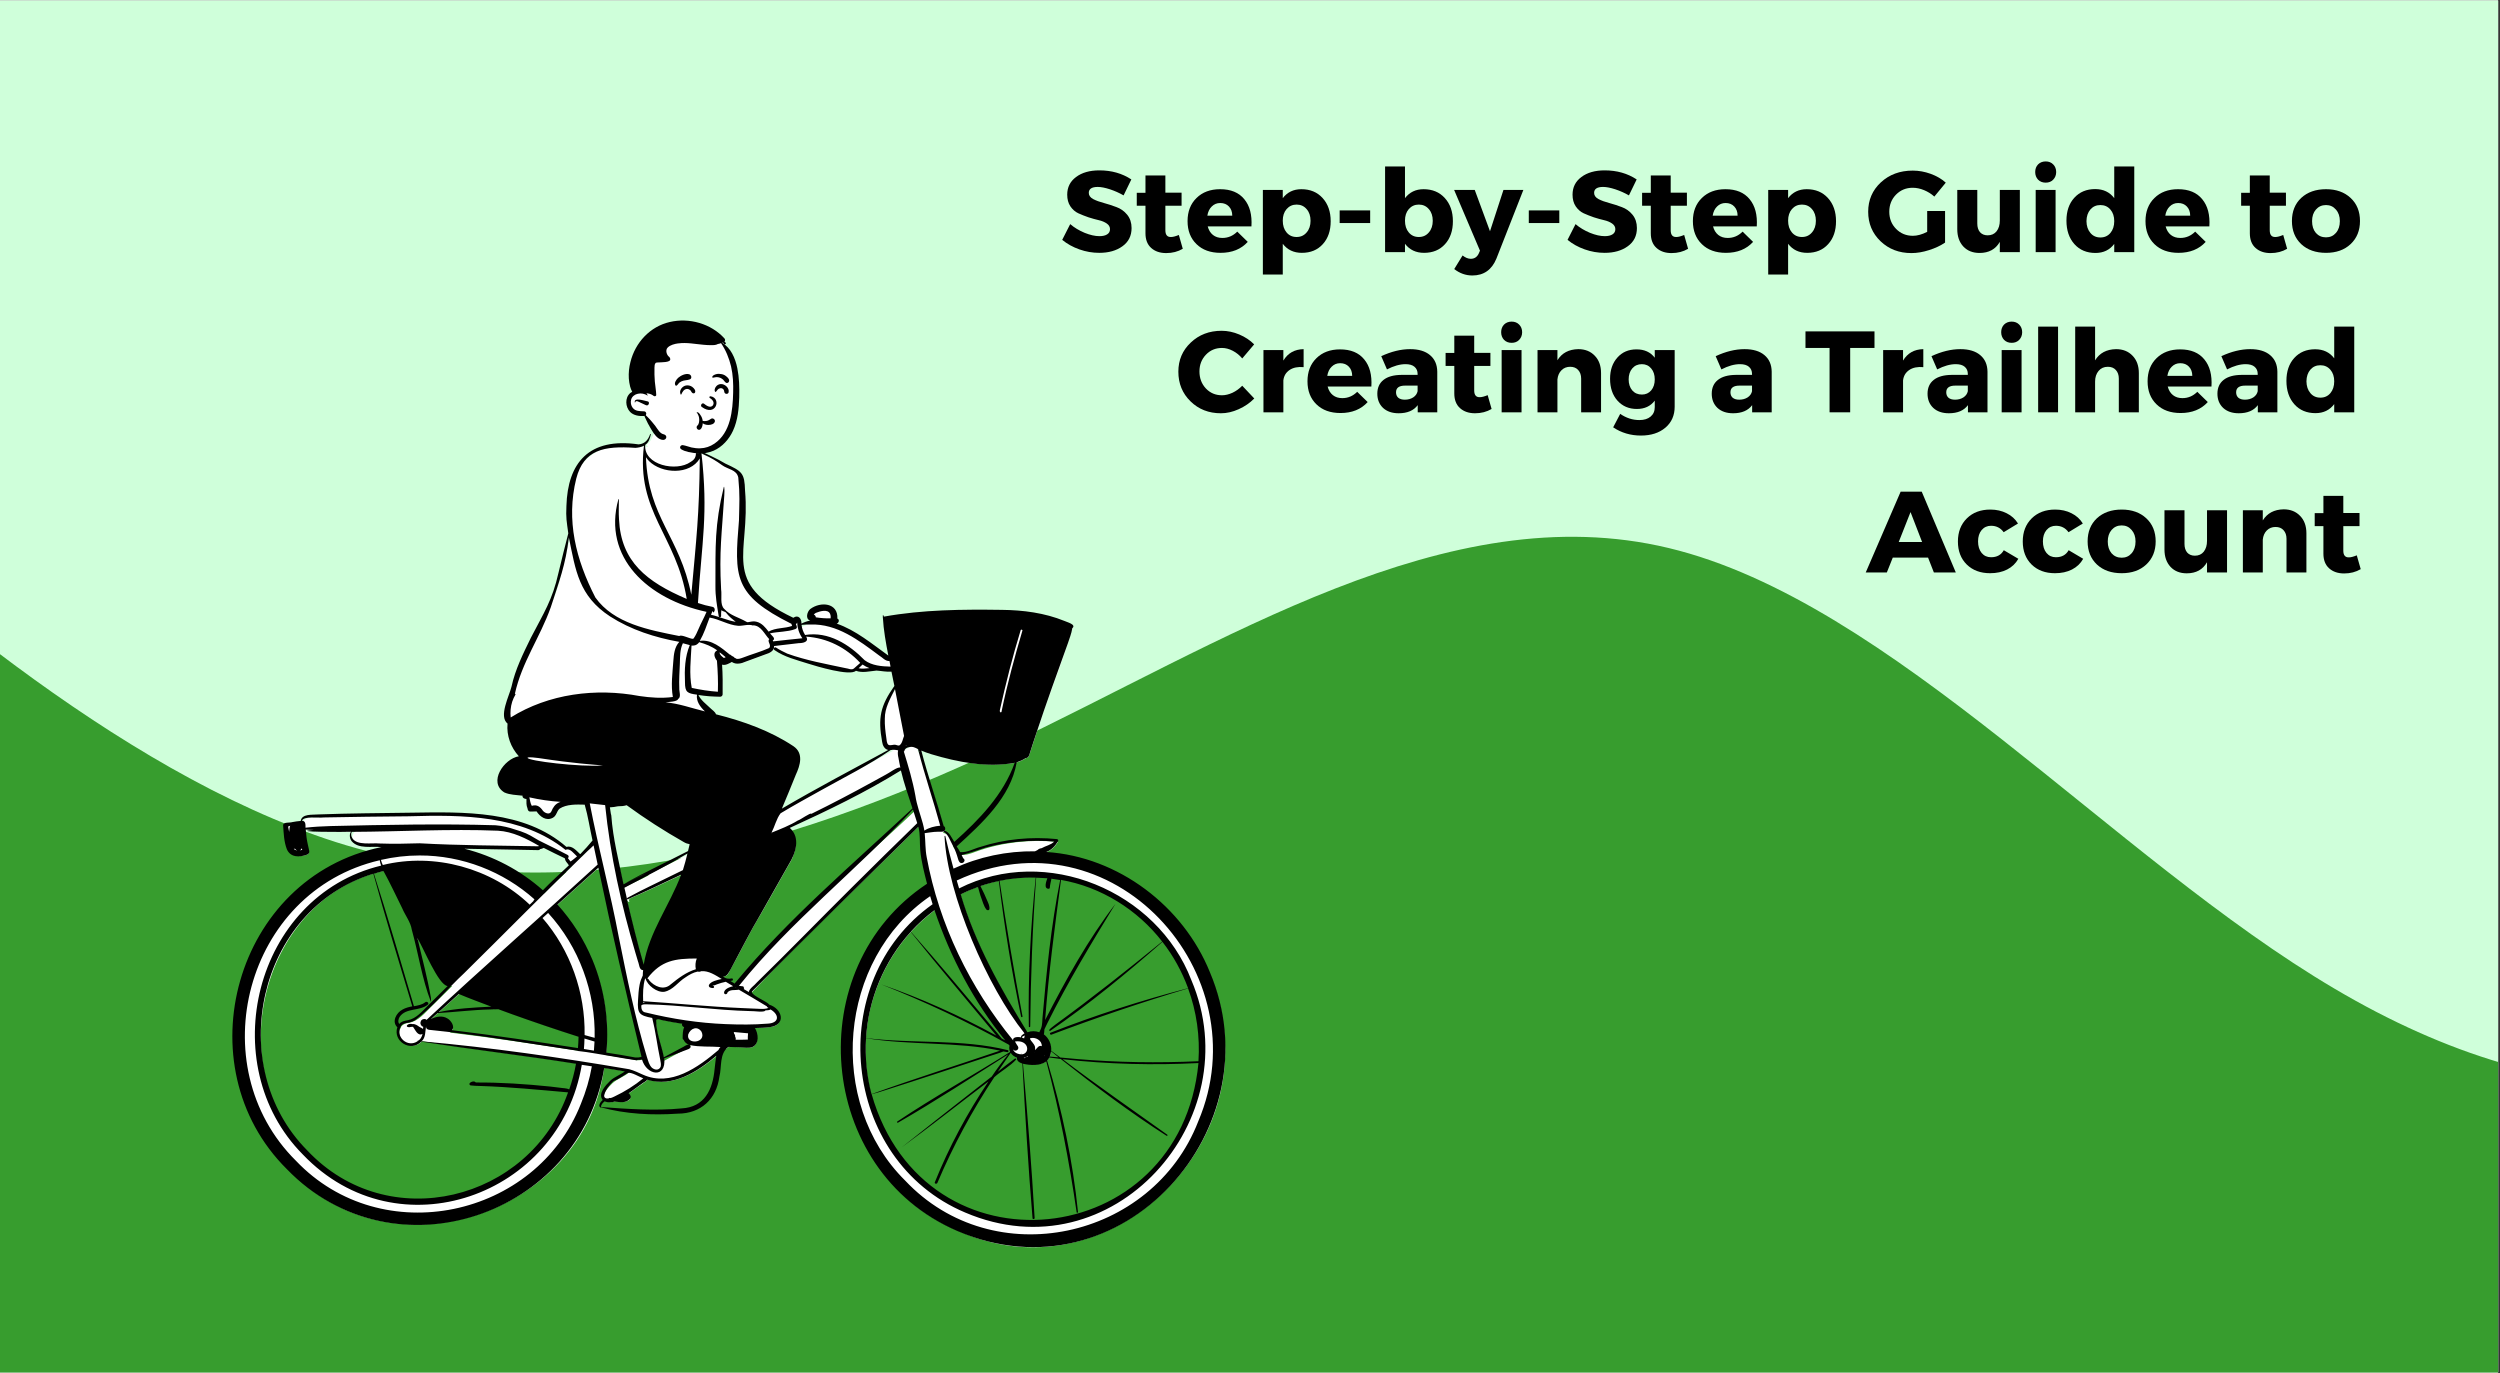 <svg xmlns="http://www.w3.org/2000/svg" xmlns:xlink="http://www.w3.org/1999/xlink" width="437" zoomAndPan="magnify" viewBox="0 0 327.75 180" height="240" preserveAspectRatio="xMidYMid meet" version="1.0"><rect x="0" y="0" width="327.75" height="180" fill="#333333" stroke="none"/><defs><g/><clipPath id="9263d4ddb4"><path d="M 0 0.07 L 327.5 0.07 L 327.5 179.93 L 0 179.93 Z M 0 0.07 " clip-rule="nonzero"/></clipPath><clipPath id="117a98e4a4"><path d="M 0 48.055 L 327.5 48.055 L 327.5 179.93 L 0 179.93 Z M 0 48.055 " clip-rule="nonzero"/></clipPath></defs><g clip-path="url(#9263d4ddb4)"><path fill="#ffffff" d="M 0 0.07 L 327.75 0.07 L 327.75 187.57 L 0 187.57 Z M 0 0.07 " fill-opacity="1" fill-rule="nonzero"/><path fill="#ffffff" d="M 0 0.07 L 327.75 0.07 L 327.75 180.07 L 0 180.07 Z M 0 0.07 " fill-opacity="1" fill-rule="nonzero"/><path fill="#cfffda" d="M 0 0.07 L 327.75 0.07 L 327.75 180.07 L 0 180.07 Z M 0 0.07 " fill-opacity="1" fill-rule="nonzero"/></g><g clip-path="url(#117a98e4a4)"><path fill="#379d2e" d="M -43.574 48.055 L -28.957 61.312 C -14.336 74.566 14.906 101.078 44.008 110.391 C 73.18 119.637 102.148 111.75 131.32 98.02 C 160.426 84.285 189.664 64.848 218.77 71.848 C 247.941 78.848 276.91 112.43 306.082 129.629 C 335.184 146.824 364.426 147.777 393.527 124.324 C 422.699 100.875 451.668 53.02 480.84 52.133 C 509.945 51.25 539.184 97.203 553.805 120.246 L 568.426 143.223 L 568.426 229.555 L 553.805 229.555 C 539.184 229.555 509.945 229.555 480.84 229.555 C 451.668 229.555 422.699 229.555 393.527 229.555 C 364.426 229.555 335.184 229.555 306.082 229.555 C 276.91 229.555 247.941 229.555 218.77 229.555 C 189.664 229.555 160.426 229.555 131.32 229.555 C 102.148 229.555 73.18 229.555 44.008 229.555 C 14.906 229.555 -14.336 229.555 -28.957 229.555 L -43.574 229.555 Z M -43.574 48.055 " fill-opacity="1" fill-rule="nonzero"/></g><path fill="#ffffff" d="M 157.484 139.324 C 155.512 164.48 121.152 168.094 114.289 143.852 C 114.258 143.758 114.211 143.562 114.184 143.469 C 113.57 141.09 113.34 138.531 113.523 136.031 C 113.859 130.891 116.047 125.77 119.578 122.004 C 120.555 120.938 121.641 119.992 122.789 119.137 C 124.957 125.676 128.121 131.531 132.109 136.395 L 131.957 136.578 C 132.156 136.684 132.34 136.793 132.539 136.898 C 132.602 136.977 132.676 137.066 132.738 137.156 C 132.477 137.844 133.043 138.5 133.699 138.621 C 133.5 139.094 133.992 139.293 134.297 139.367 C 135.289 139.598 136.453 139.645 137.199 139.094 C 138.164 138.211 137.828 136.473 136.789 135.816 C 136.789 135.801 136.805 135.801 136.805 135.785 C 136.664 135.77 136.543 135.723 136.438 135.633 C 135.918 135.434 135.305 135.434 134.785 135.664 C 131.316 130.039 127.832 123.91 125.891 117.246 C 126.699 116.836 127.555 116.484 128.41 116.18 C 128.441 116.164 128.504 116.148 128.52 116.133 C 129.312 115.859 130.141 115.629 130.965 115.445 C 131.043 115.434 131.195 115.402 131.27 115.387 C 132.738 115.098 134.281 114.945 135.809 114.973 C 135.871 114.973 136.086 114.973 136.16 114.973 C 136.68 114.988 137.215 115.02 137.734 115.082 C 137.734 115.098 137.719 115.129 137.707 115.156 C 137.75 115.156 137.797 115.172 137.828 115.172 C 137.828 115.141 137.844 115.129 137.844 115.098 C 138.254 115.141 138.668 115.203 139.082 115.266 L 139.371 115.309 C 144.613 116.238 149.566 119.336 152.793 123.59 C 154.152 125.355 155.238 127.324 156.047 129.441 L 156.168 129.793 C 157.254 132.844 157.699 136.105 157.484 139.324 Z M 119.945 106.301 C 112.059 113.801 103.301 120.77 96.605 129.43 L 95.352 128.68 L 95.473 128.648 C 95.059 128.605 94.664 128.223 94.355 127.965 C 95.031 128.012 95.23 128.133 95.625 127.371 C 97.016 124.883 98.211 122.34 99.723 119.867 C 100.945 117.703 102.184 115.555 103.406 113.359 C 104.047 112.414 105.133 109.898 103.344 108.633 C 108.023 106.512 113.402 103.953 118.402 100.855 C 118.797 102.672 119.441 104.438 120.02 106.191 Z M 93.121 93.125 C 92.445 92.516 91.715 91.922 91.375 91.039 C 92.418 91.207 93.441 91.312 94.57 91.328 C 94.633 91.328 94.695 91.266 94.695 91.207 C 94.723 89.895 94.707 88.445 94.602 87.043 C 95.168 87.316 95.609 86.996 96.113 86.738 C 96.648 87.137 97.199 87.012 97.844 86.738 C 97.844 86.738 100.473 85.762 100.473 85.762 C 101.051 85.578 101.312 85.414 101.449 85.031 C 101.527 85.047 101.68 85.094 101.754 85.105 C 102.383 86.039 111.492 88.918 112.301 87.852 C 113.141 88.219 114.168 87.914 115.055 87.852 C 115.758 87.914 116.461 88.066 117.164 87.973 C 117.301 88.691 117.438 89.422 117.574 90.137 C 115.695 92.867 115.418 94.102 115.953 97.395 C 116.078 98.082 116.293 98.309 117.133 98.402 C 112.148 101.117 107.137 103.723 102.215 106.637 C 102.918 104.988 103.605 103.312 104.262 101.664 C 104.492 101.16 104.812 100.414 104.828 99.727 C 105.027 97.168 96.984 94.82 93.836 93.965 C 93.793 93.613 93.379 93.402 93.121 93.125 Z M 118.738 97.824 C 118.766 97.762 118.922 97.457 118.949 97.395 C 119.027 97.547 119.195 97.824 119.285 97.961 C 119.09 98.035 118.613 98.297 118.414 98.387 Z M 90.766 110.887 C 90.672 111.223 90.598 111.559 90.535 111.863 C 88.672 112.824 86.82 113.711 84.957 114.656 L 85.02 114.762 C 83.965 115.371 82.816 115.754 81.777 116.391 C 80.969 112.902 80.355 109.379 79.883 105.812 C 80.309 105.797 80.738 105.75 81.168 105.676 C 81.594 105.691 82.008 105.645 82.344 105.523 C 84.742 107.289 87.281 108.922 89.895 110.387 C 90.184 110.582 90.492 110.645 90.812 110.676 Z M 90.461 137.324 C 90.168 137.293 89.91 137.602 89.617 137.707 C 88.746 138.148 87.891 138.605 87.066 139.078 C 86.777 137.402 86.059 135.848 85.996 134.109 L 85.965 134.152 C 85.859 133.957 85.645 133.59 85.523 133.391 C 85.723 133.438 86.117 133.527 86.316 133.574 L 86.301 133.605 C 86.562 133.559 86.93 133.727 87.172 133.758 C 88.074 133.926 88.992 134.109 89.91 134.23 C 89.68 134.598 89.68 134.613 90.125 134.613 C 89.879 135.113 89.816 135.711 89.832 136.242 C 89.832 136.336 89.879 136.32 89.926 136.348 C 90.016 136.625 90.215 136.809 90.535 136.93 Z M 82.512 118.238 L 82.434 117.977 L 82.543 117.949 C 82.527 117.902 82.465 117.887 82.418 117.902 L 82.391 117.871 C 84.895 116.805 87.34 115.613 89.816 114.473 C 88.367 118.648 85.492 122.246 84.758 126.684 L 84.375 126.715 C 83.52 123.848 82.832 120.922 82.16 118.086 L 82.281 118.039 C 82.25 118.16 82.391 118.27 82.512 118.238 Z M 84.301 138.895 C 84.023 138.988 83.703 139.02 83.398 138.988 C 82.082 138.727 80.738 138.531 79.438 138.316 C 80.188 131.195 77.805 123.953 72.957 118.727 C 74.762 117.094 76.672 115.371 78.723 113.543 C 80.633 122.781 82.801 131.914 84.484 138.836 Z M 76.215 136.09 C 76.199 136.656 76.168 137.234 76.105 137.797 C 70.68 136.961 64.859 136.074 59.004 135.375 L 59.262 135.098 C 59.586 134.703 59.035 134.031 58.715 133.848 C 58.102 133.484 57.414 133.621 56.742 133.941 L 56.512 133.621 C 57.766 132.492 59.02 131.363 60.273 130.234 C 61.723 130.848 63.191 131.379 64.645 131.945 L 64.582 132.293 C 64.902 132.293 65.238 132.25 65.547 132.277 C 69.152 133.621 72.957 134.918 76.199 135.922 Z M 75.848 139.656 C 75.633 140.895 75.297 142.098 74.883 143.27 C 70.328 157.648 50.551 162.543 40.281 151.109 C 28.754 139.855 34.379 117.504 50.52 114.121 C 51.438 115.781 52.219 117.445 53.059 119.121 C 53.453 120.098 54.172 120.949 54.34 122.02 C 54.449 122.414 54.555 122.797 54.648 123.191 C 54.664 123.191 54.68 123.207 54.691 123.207 C 54.691 123.207 54.691 123.191 54.691 123.191 L 55.043 123.039 C 55.762 124.258 56.664 126.41 57.488 127.719 C 58.543 129.305 58.5 129.184 59.277 129.273 C 58.348 130.191 57.398 131.137 56.465 132.051 C 55.641 132.844 54.859 133.863 53.625 134.094 C 53.227 134.125 52.875 134.262 52.629 134.535 C 52.57 134.703 52.492 134.855 52.398 135.008 C 51.973 136.609 54.172 137.844 55.32 136.504 C 62.227 137.555 69 138.348 75.895 139.445 Z M 61.066 111.238 C 63.832 111.195 67.18 111.527 70.832 111.332 C 71.047 111.27 71.309 111.223 71.477 111.102 C 72.453 111.59 73.449 112.109 74.441 112.566 C 74.363 112.992 74.84 113.25 74.992 113.633 C 73.77 114.777 72.516 115.906 71.355 117.125 C 68.402 114.5 64.828 112.582 61.02 111.621 Z M 160.359 134.152 C 158.965 122.766 148.895 112.656 137.324 112.062 L 137.262 111.68 C 137.812 111.469 138.301 111.027 138.699 110.371 C 135.047 110.004 131.27 110.43 127.891 111.668 C 127.266 111.91 126.594 112.152 125.891 112.062 C 125.781 111.863 125.66 111.652 125.539 111.453 C 125.539 111.453 125.523 111.453 125.523 111.453 C 125.324 111.375 125.125 111.285 125.02 111.07 C 124.926 110.887 124.926 110.66 124.898 110.461 C 124.898 110.43 124.898 110.402 124.91 110.371 C 124.59 109.82 124.301 109.258 123.613 109.195 L 123.844 108.953 C 123.934 108.844 123.887 108.648 123.719 108.617 C 122.801 105.309 121.672 102.121 120.801 98.797 L 120.523 98.875 C 120.496 98.781 120.266 98.234 120.219 98.129 L 120.707 98.477 L 120.648 98.25 C 124.988 99.926 129.207 100.672 133.273 99.973 L 133.273 99.957 C 133.746 99.82 134.203 99.605 134.57 99.348 C 134.801 99.363 134.863 99.227 134.984 98.844 C 135.23 98.051 135.488 97.273 135.75 96.496 C 137.215 91.738 139.219 87.164 140.547 82.438 C 140.578 82.41 140.699 82.301 140.688 82.285 C 135.473 79.254 122.926 80.168 116.109 81.188 C 116.23 83.02 116.582 84.816 116.918 86.555 C 114.441 84.801 112.086 82.746 109.121 81.875 L 109.824 81.738 C 109.934 81.723 110.008 81.492 109.887 81.449 L 109.75 81.402 C 110.008 79.422 107.777 79.191 106.523 80.168 C 106.25 80.395 105.941 81.176 106.449 81.34 L 106.434 81.723 C 106.02 81.785 105.484 82.012 105.043 82.242 C 105.148 81.633 104.918 80.809 104.215 81.371 C 94.082 76.754 98.484 72.012 97.66 64.512 C 97.613 62.254 97.336 62.117 95.184 61.109 C 93.945 60.363 92.613 59.828 91.332 59.172 L 91.422 59.082 C 91.301 58.855 91.039 58.336 90.902 58.062 L 90.855 58.074 C 90.66 57.602 90.504 57.129 90.43 56.629 C 90.383 56.047 90.109 55.699 89.465 55.59 C 87.832 55.254 86.211 55.516 85.57 57.207 L 85.555 57.207 C 85.398 57.648 85.094 58.121 84.711 58.336 L 84.941 58.547 C 84.926 58.562 84.926 58.578 84.91 58.609 L 84.543 58.504 C 84.543 58.488 84.543 58.457 84.543 58.441 C 84.348 58.535 84.102 58.609 83.84 58.609 C 76.031 57.27 73.691 63.367 74.855 70.09 C 74.395 71.828 73.984 73.566 73.57 75.289 C 72.348 81.051 68.664 84.633 67.41 90.215 C 67.074 91.57 65.699 94.059 66.906 94.926 C 66.691 96.512 67.363 98.234 68.57 99.422 C 66.77 99.469 64.246 102.41 66.371 103.859 C 67.148 104.195 68.082 104.164 68.922 104.301 L 68.863 104.516 C 68.895 104.715 69.215 104.699 69.383 104.684 C 69.383 105.141 69.32 105.645 69.504 106.055 C 69.52 106.285 69.625 106.359 69.672 106.344 C 69.977 106.359 70.301 106.316 70.621 106.328 C 71.094 107.094 71.812 107.582 72.547 107.184 C 72.988 106.953 72.988 106.328 73.418 106.012 C 74.531 105.309 75.801 105.43 76.977 105.445 C 77.469 107.078 77.68 108.738 78.062 110.387 C 77.559 111.012 76.977 111.652 76.32 112.32 L 76.23 112.305 L 76.137 112.336 C 75.633 111.895 75.082 111.133 74.363 111.406 C 68.418 106.055 58.852 106.879 51.5 106.941 C 48.168 106.984 44.742 107.016 41.363 107.168 C 40.402 107.184 39.773 107.262 39.746 107.977 C 39.102 108.008 38.629 108.16 38.031 108.207 C 37.664 108.219 37.469 108.25 37.453 108.359 C 37.527 109.379 37.559 110.461 37.926 111.422 C 38.309 112.367 39.453 112.367 40.324 112.016 C 40.66 111.879 40.371 111.469 40.355 111.223 C 40.156 110.414 40.035 109.578 39.988 108.723 C 40.402 108.754 40.77 108.77 41.242 108.785 L 41.258 108.996 C 42.098 109.027 45.676 109.09 46.547 108.969 C 46.195 109.395 46.059 109.836 46.395 110.324 C 47.297 111.332 48.977 110.875 50.168 111.027 L 50.184 111.406 C 31.445 114.898 24.309 140.27 37.91 153.32 C 51.207 167.727 76.641 159.141 79.211 139.977 C 80.309 140.16 81.426 140.312 82.527 140.543 C 81.871 141.137 80.938 141.426 80.297 142.008 C 79.18 143.09 78.859 143.789 79.363 144.34 L 79.379 144.324 C 79.789 144.551 80.281 144.535 80.738 144.367 C 81.027 144.414 81.32 144.461 81.609 144.461 C 82.066 144.445 82.512 144.34 82.633 143.973 C 82.648 143.836 82.375 143.59 82.25 143.484 C 82.969 142.98 83.688 142.418 84.516 141.867 C 84.711 141.762 84.805 141.672 84.879 141.488 C 88.426 142.754 92.125 140.055 94.387 138.043 C 94.387 138.059 94.387 138.074 94.371 138.074 C 94.648 137.797 94.938 137.539 95.242 137.492 C 95.336 137.402 95.441 137.309 95.551 137.234 L 97.215 137.293 C 97.66 137.309 98.27 137.402 98.668 137.266 C 99.617 136.809 99.203 135.418 98.73 134.777 C 99.492 134.734 100.258 134.75 101.008 134.641 C 102.934 134.414 102.383 132.492 100.84 132.051 C 100.41 131.5 98.5 130.922 98.453 130.219 C 105.637 122.613 113.402 115.371 120.602 108.176 C 120.832 108.953 120.891 109.777 120.891 110.555 C 120.891 112.43 121.395 114.305 121.855 116.102 C 105.227 126.578 107.426 153.945 125.723 161.383 C 143.668 169.586 163.141 152.832 160.359 134.152 Z M 160.359 134.152 " fill-opacity="1" fill-rule="evenodd"/><path fill="#000000" d="M 137.172 111.695 C 137.859 111.438 138.348 110.887 138.715 110.277 C 138.789 110.156 138.684 110.02 138.562 110.004 C 135.215 109.668 131.746 109.988 128.535 111.027 C 127.664 111.254 126.809 111.789 125.875 111.711 C 125.738 111.453 125.586 111.207 125.418 110.965 C 128.75 107.93 132.492 104.531 133.289 99.941 C 133.699 99.805 134.113 99.621 134.48 99.379 C 134.879 99.379 134.953 98.922 135.047 98.617 C 135.305 97.777 135.598 96.938 135.871 96.102 C 137.172 92.152 138.59 88.25 139.996 84.344 C 140.211 83.691 140.473 83.035 140.578 82.363 C 141.145 81.859 139.875 81.57 139.539 81.402 C 136.957 80.352 134.145 79.984 131.363 79.953 C 126.195 79.879 120.969 79.922 115.879 80.84 C 115.801 80.547 115.695 80.594 115.742 80.867 C 115.711 80.883 115.727 80.914 115.742 80.93 C 115.832 82.605 116.137 84.285 116.461 85.945 C 114.305 84.406 112.227 82.637 109.688 81.754 C 109.992 81.691 110.086 81.203 109.781 81.098 C 109.887 79.008 107.578 78.824 106.219 79.848 C 105.805 80.199 105.547 81.16 106.219 81.355 C 105.805 81.434 105.438 81.57 105.07 81.754 C 105.102 81.113 104.66 80.535 104.004 80.992 C 94.312 76.371 98.422 72.605 97.676 64.328 C 97.613 61.98 97.277 61.797 95.09 60.773 C 93.945 60.074 92.691 59.57 91.484 58.961 L 90.812 57.617 C 90.965 58.168 90.871 58.809 91.254 59.281 C 91.238 59.906 91.102 60.227 90.535 60.562 C 88.703 61.887 84.359 60.988 84.59 58.32 C 85.047 58.016 85.219 57.449 85.324 56.949 C 85.34 56.902 85.262 56.855 85.23 56.918 C 84.988 57.648 84.543 58.199 83.719 58.258 C 77.176 57.312 74.426 60.699 74.258 66.324 C 74.18 67.91 74.289 68.352 74.504 69.922 C 74.043 71.645 73.645 73.367 73.219 75.09 C 72.41 78.703 71.309 80.305 69.598 83.613 C 68.586 85.688 67.547 87.762 67.059 90.016 C 66.754 91.266 65.348 93.906 66.539 94.863 C 66.387 96.422 66.969 97.992 68.02 99.148 C 66.066 99.469 63.957 102.562 66.125 103.891 C 66.875 104.227 67.715 104.211 68.512 104.316 C 68.434 104.578 68.785 104.758 69.016 104.746 C 69.016 105.156 68.984 105.582 69.152 105.965 C 69.184 106.176 69.258 106.391 69.504 106.391 C 69.777 106.406 70.07 106.375 70.344 106.375 C 70.805 107.078 71.613 107.672 72.469 107.215 C 72.973 106.969 72.973 106.344 73.371 106.012 C 74.305 105.414 75.586 105.461 76.656 105.492 C 77.102 107.031 77.328 108.633 77.68 110.188 C 77.176 110.812 76.641 111.391 76.094 111.957 C 76.078 111.957 76.047 111.957 76.031 111.957 C 75.559 111.512 74.992 110.812 74.258 111.027 C 68.723 106.207 60.836 106.438 53.883 106.543 C 49.832 106.605 45.766 106.621 41.715 106.773 C 40.969 106.848 39.578 106.648 39.422 107.625 C 39.055 107.656 38.691 107.703 38.324 107.777 C 37.988 107.898 37.129 107.734 37.117 108.191 C 37.191 109.242 37.223 110.34 37.605 111.332 C 38.078 112.43 39.254 112.414 40.25 112.047 C 40.477 111.984 40.586 111.773 40.539 111.543 C 40.418 110.965 40.266 110.387 40.188 109.789 C 40.141 109.457 40.109 109.105 40.082 108.754 C 40.434 108.785 40.77 108.785 41.121 108.801 C 37.727 109.09 45.551 109.09 46.012 109.043 C 45.766 109.41 45.844 109.93 46.102 110.277 C 47.004 111.348 48.746 110.918 50 111.055 C 30.758 115.004 24 139.781 37.605 153.273 C 51.621 167.773 76.062 159.371 79.211 140.023 C 80.113 140.176 81.012 140.297 81.914 140.465 C 81.32 140.922 80.555 141.168 80.02 141.672 C 79.426 142.25 78.34 143.379 79.012 144.203 C 78.766 144.43 78.324 144.965 78.734 145.207 C 78.75 145.223 78.781 145.191 78.797 145.176 C 82.039 146.062 85.508 146.23 88.855 146 C 91.895 146 93.93 144.078 94.312 141.152 C 94.648 139.855 94.281 138.148 95.488 137.25 C 96.023 137.266 96.559 137.281 97.094 137.309 C 97.582 137.324 98.164 137.434 98.637 137.266 C 99.586 136.852 99.418 135.496 98.973 134.777 C 99.629 134.75 100.289 134.75 100.945 134.656 C 103.102 134.352 102.582 132.277 100.867 131.715 C 100.516 131.258 98.699 130.602 98.562 130.066 C 98.562 129.977 98.699 129.887 98.758 129.809 L 99.004 129.566 C 106.082 122.445 113.25 115.418 120.402 108.387 C 120.664 109.395 120.555 110.445 120.648 111.484 C 120.785 112.961 121.168 114.426 121.535 115.859 C 104.859 126.883 106.996 153.473 125.539 161.398 C 147.074 170.609 167.25 147.785 158.613 127.445 C 155.129 118.832 146.648 112.305 137.172 111.695 Z M 157.086 147.023 C 151.094 162.48 130.262 167.102 118.66 154.766 C 108.312 144.535 109.84 125.77 121.945 117.488 C 122.055 117.84 122.16 118.191 122.266 118.543 C 107.977 128.637 110.223 152.082 126.531 158.961 C 145.867 167.223 163.949 146.719 156.184 128.484 C 151.723 116.836 137.172 110.676 125.738 116.469 C 125.629 116.133 125.539 115.781 125.43 115.434 C 145.746 105.965 165.34 127.645 157.086 147.023 M 137.797 137.812 C 138.117 138.086 138.453 138.363 138.789 138.621 C 138.395 138.59 138.012 138.547 137.613 138.516 C 137.719 138.285 137.781 138.059 137.797 137.812 Z M 137.004 138.254 C 137.016 138.227 137.031 138.211 137.047 138.18 C 137.031 138.211 137.016 138.238 137.004 138.254 M 136.863 138.453 C 136.895 138.406 136.926 138.379 136.957 138.332 C 136.957 138.348 136.957 138.348 136.957 138.348 C 136.941 138.379 136.91 138.406 136.879 138.453 C 136.879 138.453 136.879 138.453 136.863 138.453 M 135.672 137.965 C 135.672 137.965 135.672 137.949 135.672 137.922 C 135.688 137.922 135.688 137.922 135.688 137.922 C 135.688 137.922 135.672 137.965 135.672 137.965 M 135.688 137.234 C 135.582 136.809 135.152 136.516 135.031 136.184 C 135.031 136.168 135.047 136.137 135.047 136.121 C 135.719 135.891 136.637 136.41 136.574 137.156 C 136.16 136.977 135.961 137.461 135.688 137.676 C 135.703 137.523 135.719 137.387 135.688 137.234 M 134.754 138.422 C 134.738 138.453 134.738 138.484 134.738 138.516 C 134.602 138.559 134.418 138.605 134.359 138.727 C 134.312 138.711 134.25 138.699 134.203 138.684 C 134.418 138.652 134.602 138.559 134.754 138.422 M 133.992 136 C 133.992 135.848 134.25 135.816 134.375 135.754 C 134.312 135.863 134.266 136.016 134.266 136.137 C 134.176 136.09 134.082 136.059 133.977 136.043 C 133.992 136.043 134.035 135.984 133.992 136 M 133.457 137.188 C 133.332 136.977 133.18 136.793 133.074 136.562 C 133.09 136.547 133.105 136.547 133.105 136.531 C 134.895 136.305 135.078 138.086 133.992 138.227 C 133.977 137.934 133.945 137.934 133.961 138.227 C 133.547 138.227 133.09 138.086 132.875 137.723 C 132.891 137.707 132.875 137.691 132.859 137.707 C 132.828 137.66 132.812 137.613 132.797 137.57 C 133.074 137.965 133.684 137.602 133.457 137.188 M 119.41 122.141 C 120.355 121.102 121.41 120.145 122.512 119.32 C 124.59 125.465 127.648 131.332 131.789 136.395 C 131.637 136.32 131.484 136.227 131.332 136.152 C 130.98 135.68 130.566 135.238 130.184 134.777 C 126.625 130.555 123.078 126.289 119.41 122.141 M 114.258 143.438 C 113.633 141.074 113.387 138.574 113.539 136.105 C 119.348 137.066 125.34 136.531 131.117 137.738 C 125.508 139.645 119.836 141.426 114.258 143.438 M 116.016 142.938 C 120.68 141.457 125.309 139.918 129.941 138.391 C 130.477 138.211 131.027 138.059 131.547 137.844 C 131.715 137.875 131.883 137.906 132.051 137.934 C 132.219 137.965 132.293 137.738 132.125 137.676 C 126.059 136.168 119.699 136.867 113.539 136.09 C 113.844 130.984 115.926 125.969 119.395 122.172 C 123.062 126.762 126.883 131.242 130.629 135.77 C 125.781 133.133 120.738 130.859 115.512 129.047 C 121.121 131.258 126.883 133.957 132.234 136.945 C 132.277 136.988 132.309 137.035 132.355 137.082 C 132.277 137.371 132.309 137.66 132.434 137.906 C 127.555 140.984 122.422 143.82 117.621 147.039 C 117.559 147.098 117.621 147.203 117.711 147.191 C 122.617 144.367 127.387 141.242 132.172 138.227 C 131.406 139.172 130.691 140.129 130.016 141.137 C 129.102 141.852 128.184 142.57 127.266 143.285 C 124.238 145.664 121.199 148.027 118.188 150.438 C 121.961 147.676 125.797 144.645 129.59 141.777 C 126.793 145.938 124.422 150.359 122.559 154.98 C 122.465 155.195 122.816 155.27 122.895 155.07 C 124.941 150.238 127.449 145.605 130.352 141.215 C 131.254 140.406 132.461 139.766 133.242 138.879 C 133.227 138.805 133.137 138.727 133.043 138.789 C 132.277 139.336 131.547 139.934 130.812 140.512 C 131.363 139.672 131.941 138.852 132.508 138.027 C 132.691 138.316 132.98 138.547 133.332 138.652 C 133.242 139.062 133.656 139.324 134.035 139.43 C 134.402 146.199 134.801 152.969 135.367 159.723 C 135.398 159.891 135.641 159.828 135.641 159.691 C 135.246 152.953 134.711 146.199 134.113 139.461 C 135.105 139.672 136.312 139.766 137.172 139.156 C 138.914 145.664 140.18 152.266 141.145 158.93 C 141.16 159.035 141.328 159.004 141.328 158.898 C 140.641 152.191 139.234 145.512 137.277 139.047 C 137.398 138.926 137.492 138.789 137.582 138.637 C 138.07 138.711 138.578 138.773 139.066 138.836 C 143.543 142.371 148.129 145.816 152.93 148.898 C 153.02 148.941 153.129 148.82 153.035 148.762 C 148.449 145.48 143.805 142.281 139.309 138.863 C 145.227 139.52 151.188 139.672 157.117 139.367 C 154.762 164.219 121.211 167.711 114.273 143.453 C 114.855 143.316 115.434 143.117 116.016 142.938 M 137.691 135.145 C 142.84 131.594 147.703 127.598 152.395 123.48 C 153.816 125.297 154.945 127.355 155.758 129.551 C 149.645 131.152 143.605 133.086 137.719 135.391 C 137.566 135.449 137.676 135.695 137.828 135.648 C 143.727 133.422 149.703 131.395 155.758 129.582 C 156.871 132.598 157.332 135.879 157.117 139.125 C 151.797 139.367 146.465 139.293 141.16 138.836 C 140.441 138.773 139.723 138.711 139.004 138.637 C 138.605 138.348 138.211 138.043 137.812 137.754 C 137.875 136.945 137.523 136.105 136.848 135.602 C 136.91 135.391 136.895 135.16 136.926 134.934 C 137.062 134.672 137.188 134.398 137.309 134.141 C 139.984 128.758 143.102 123.617 146.234 118.496 C 142.672 123.133 139.707 128.484 137.016 133.727 C 137.477 127.582 138.285 121.469 139.098 115.355 C 144.34 116.27 149.125 119.258 152.363 123.438 C 147.777 127.172 143.133 130.859 138.348 134.336 C 138.227 134.461 137.156 135.145 137.691 135.145 M 129.496 118.238 C 129.207 117.535 128.887 116.852 128.535 116.164 C 129.328 115.891 130.125 115.676 130.949 115.508 C 131.668 121.469 132.645 127.414 133.867 133.285 C 133.898 133.375 134.066 133.375 134.051 133.254 C 132.938 127.355 131.926 121.422 131.043 115.477 C 132.586 115.156 134.191 115.02 135.781 115.051 C 135.105 121.531 134.77 128.055 134.879 134.582 C 134.879 134.688 135.047 134.688 135.062 134.582 C 135.121 128.07 135.367 121.562 135.84 115.066 C 136.328 115.082 136.82 115.113 137.309 115.141 C 137.172 115.523 136.773 116.559 137.523 116.516 C 137.582 116.5 137.629 116.438 137.629 116.379 C 137.66 115.98 137.766 115.586 137.844 115.203 C 138.227 115.25 138.605 115.309 138.988 115.371 C 137.797 121.348 137.188 127.445 136.664 133.516 C 136.621 134.277 136.637 134.625 136.254 135.328 C 135.766 135.145 135.184 135.145 134.695 135.328 C 131.18 129.609 127.848 123.711 125.953 117.246 C 126.684 116.879 127.449 116.559 128.215 116.285 C 128.398 117.016 128.625 117.734 128.902 118.449 C 129.008 118.742 129.145 119.047 129.359 119.289 C 130 119.547 129.621 118.48 129.496 118.238 M 121.488 112.367 C 121.289 111.332 121.336 110.277 121.227 109.227 C 121.777 109.164 122.344 109.043 122.91 109.043 C 123.168 109.027 123.445 109.074 123.703 108.996 C 124.348 109.441 124.559 110.219 124.926 110.875 C 125.234 111.422 125.43 112.016 125.602 112.613 C 125.676 112.871 125.812 113.238 126.18 113.129 C 126.395 113.07 126.562 112.777 126.363 112.598 C 126.211 112.488 126.18 112.262 126.074 112.094 C 127.145 111.805 128.199 111.453 129.254 111.102 C 132.156 110.324 135.215 110.066 138.211 110.324 C 137.781 110.781 137.094 110.887 136.559 111.195 C 136.438 111.223 136.312 111.238 136.191 111.301 C 136.055 111.438 135.871 111.527 135.688 111.605 C 131.988 111.559 128.352 112.32 125.004 113.875 C 124.605 112.457 124.254 111.039 123.934 109.625 C 123.918 109.562 123.828 109.578 123.828 109.637 C 124.18 117.262 129.48 129.488 134.312 135.465 C 134.176 135.57 133.746 135.801 133.883 136 C 133.562 135.922 132.723 135.891 132.828 136.395 C 127.145 129.457 123.109 121.164 121.488 112.367 M 120.984 107.961 C 120.648 106.742 120.188 105.551 120.004 104.301 C 119.652 102.336 119.074 100.43 118.492 98.523 C 118.523 98.508 118.555 98.492 118.57 98.449 C 118.613 98.156 118.859 98.02 119.148 97.961 C 119.652 97.824 119.961 98.004 120.371 98.219 C 120.371 98.234 120.371 98.266 120.371 98.281 C 121.211 101.605 122.359 104.926 123.262 108.25 C 122.527 108.312 121.793 108.496 121.184 108.891 C 121.137 108.602 121.074 108.281 120.984 107.961 M 111.676 116.348 C 107.504 120.492 103.422 124.703 99.219 128.805 C 98.926 129.184 98.223 129.609 98.164 130.055 C 97.934 129.914 97.719 129.777 97.492 129.656 C 97.629 129.582 97.535 129.414 97.398 129.367 C 97.871 129.352 96.973 129.246 96.863 129.246 C 96.879 129.23 96.895 129.215 96.91 129.199 C 103.664 120.797 112.363 114.027 119.684 106.117 C 119.867 106.711 120.066 107.32 120.25 107.914 C 117.375 110.707 114.52 113.512 111.676 116.348 M 100.531 131.93 C 100.547 132.035 100.656 132.082 100.746 132.141 C 100.395 132.277 100.012 132.277 99.645 132.262 C 98.836 132.234 98.039 132.203 97.23 132.156 C 92.922 131.973 88.609 131.531 84.316 131.258 C 84.285 130.266 84.285 129.246 84.574 128.285 C 84.59 128.285 84.621 128.301 84.637 128.301 C 84.867 129.168 86.133 130.16 87.098 130.023 C 88.242 129.793 88.914 128.711 89.863 128.133 C 90.352 127.797 90.871 127.492 91.469 127.371 C 91.621 127.414 91.789 127.414 91.91 127.324 C 92.906 127.23 93.809 127.859 94.617 128.344 C 94.113 128.453 93.164 128.648 92.938 129.137 C 92.859 129.473 93.242 129.535 93.484 129.535 C 93.641 129.52 93.684 129.305 93.516 129.262 C 93.5 129.262 93.473 129.246 93.426 129.23 C 93.441 129.215 93.441 129.199 93.457 129.199 C 93.625 129.23 93.836 129.094 93.992 129.047 C 94.371 128.91 94.754 128.789 95.152 128.711 C 95.473 128.91 95.793 129.109 96.113 129.289 C 95.703 129.383 94.938 129.641 94.922 130.145 C 94.938 130.359 95.184 130.402 95.289 130.281 C 95.336 130.25 95.367 130.191 95.352 130.145 C 95.672 129.672 96.359 129.855 96.863 129.746 C 98.102 130.465 99.309 131.195 100.531 131.93 M 84.285 131.457 C 84.285 131.426 84.301 131.395 84.301 131.363 C 84.391 131.395 84.5 131.41 84.621 131.426 C 84.5 131.426 84.391 131.441 84.285 131.457 M 101.023 132.34 C 102.246 133.07 102.137 134.141 100.625 134.199 C 98.805 134.352 96.973 134.336 95.152 134.262 C 91.637 134.125 88.137 133.59 84.711 132.75 C 84.176 132.691 84.07 132.309 84.07 131.836 C 84.207 131.637 84.527 131.668 84.789 131.668 C 89.328 131.762 93.836 132.445 98.391 132.555 C 98.773 132.523 100.242 132.781 100.348 132.461 C 100.562 132.445 100.824 132.461 101.023 132.34 M 98.039 135.922 C 98.039 136.043 98.039 136.168 98.039 136.289 C 97.508 136.305 96.973 136.32 96.438 136.305 C 96.48 136.168 96.453 136.031 96.375 135.906 C 96.391 135.77 96.344 135.617 96.238 135.512 C 96.238 135.434 96.223 135.359 96.191 135.297 C 96.816 135.344 97.445 135.406 98.07 135.465 C 98.055 135.617 98.039 135.801 98.039 135.922 M 94.188 137.66 C 91.543 139.918 87.938 142.523 84.301 140.895 C 83.703 140.633 83.137 140.344 82.496 140.176 C 73.477 138.637 64.398 137.324 55.273 136.516 C 55.824 136.016 55.73 135.238 55.855 134.566 C 55.824 134.809 56.008 134.977 56.254 135.008 C 62.777 135.664 69.258 136.793 75.742 137.754 C 75.742 137.766 75.742 137.766 75.742 137.781 C 77.316 137.949 78.875 138.27 80.434 138.516 C 81.426 138.684 82.434 138.863 83.43 139.004 C 83.504 139.02 83.551 138.988 83.598 138.941 C 83.781 138.957 83.98 138.941 84.164 138.895 C 84.758 140.984 87.371 141.441 87.082 138.742 C 87.922 138.438 88.746 138.133 89.574 137.797 C 89.879 137.645 90.887 137.492 90.414 137.004 C 91.758 137.293 93.09 137.156 94.449 137.266 C 94.344 137.371 94.25 137.508 94.188 137.66 M 93.684 140.16 C 93.441 142.812 92.387 145.16 89.344 145.312 C 85.844 145.648 82.328 145.391 78.828 145.133 C 78.844 145.102 78.828 145.07 78.797 145.102 C 78.797 144.797 79.043 144.566 79.27 144.383 C 79.684 144.582 80.188 144.535 80.617 144.414 C 81.289 144.508 82.082 144.629 82.574 144.078 C 82.816 143.82 82.648 143.531 82.418 143.332 C 83.047 142.891 83.672 142.434 84.285 141.977 C 84.469 141.84 84.727 141.762 84.836 141.547 C 88.211 142.602 91.469 140.48 93.914 138.406 C 93.793 138.988 93.762 139.613 93.684 140.16 M 79.211 143.59 C 79.363 142.875 79.883 142.25 80.418 141.746 C 81.105 141.473 81.688 141.031 82.312 140.664 C 82.758 140.512 83.84 141.199 84.332 141.367 C 83.184 142.312 81.914 143.105 80.57 143.742 C 80.402 143.82 80.234 143.91 80.051 143.957 C 79.973 143.91 79.836 143.941 79.777 144.004 C 79.484 144.051 79.164 143.957 79.211 143.59 M 76.152 144.719 C 70.285 159.645 50.062 164.02 38.797 152.176 C 26.246 139.734 32.148 116.863 49.785 112.777 C 49.816 113.023 49.879 113.25 49.969 113.48 C 33.309 117.504 28.004 139.566 39.699 151.352 C 52.203 164.449 73.402 156.766 76.273 139.598 C 76.719 139.656 77.148 139.734 77.59 139.797 C 77.301 141.473 76.809 143.117 76.152 144.719 M 55.016 112.152 C 60.562 112.141 65.973 114.242 70.07 117.902 C 70.023 117.977 69.934 118.055 69.918 118.145 C 69.766 118.297 69.609 118.449 69.441 118.602 C 64.43 113.816 56.969 111.742 50.184 113.402 C 50.078 113.191 50 112.961 49.938 112.734 C 51.605 112.352 53.285 112.152 55.016 112.152 M 49.77 110.582 C 48.73 110.477 46.82 110.875 46.195 109.898 C 46.027 109.637 45.98 109.316 46.117 109.059 C 52.492 109.027 58.895 108.648 65.27 108.906 C 67.211 109.012 69 109.93 70.652 110.887 C 70.621 110.902 70.605 110.918 70.59 110.949 C 65.391 110.844 60.195 110.844 55.016 110.555 C 53.258 110.613 51.516 110.645 49.77 110.582 M 43.336 108.297 C 42.234 108.328 41.152 108.387 40.051 108.512 C 40.051 108.16 40.098 107.594 39.59 107.609 C 39.789 106.941 41.793 107.262 42.418 107.168 C 46.133 107.094 49.848 107.047 53.562 107.016 C 60.641 106.801 68.418 106.848 74.121 111.406 C 74.137 111.422 74.164 111.422 74.195 111.406 C 74.688 111.117 75.312 111.984 75.648 112.277 C 75.391 112.52 75.082 112.719 74.809 112.945 C 74.688 112.809 74.562 112.672 74.457 112.504 C 74.578 112.383 74.609 112.184 74.41 112.078 C 73.355 111.512 72.27 110.996 71.199 110.461 C 70.422 110.125 69.75 109.594 68.969 109.258 C 68.512 109.059 68.02 108.891 67.531 108.754 C 66.707 108.465 65.852 108.266 64.965 108.191 C 57.766 107.977 50.535 108.129 43.336 108.297 M 39.301 111.484 C 39.422 111.438 39.516 111.332 39.562 111.195 C 39.578 111.27 39.59 111.348 39.621 111.422 C 39.516 111.438 39.406 111.469 39.301 111.484 M 74.09 112.672 C 74.152 112.977 74.441 113.176 74.578 113.449 C 73.434 114.531 72.254 115.586 71.172 116.711 C 68.25 114.105 64.703 112.23 60.898 111.27 C 64.125 111.332 67.348 111.391 70.574 111.453 C 70.68 111.453 70.758 111.406 70.789 111.332 C 70.957 111.285 71.172 111.238 71.293 111.164 C 72.211 111.621 73.125 112.094 74.043 112.52 C 74.074 112.582 74.074 112.625 74.09 112.672 M 53.988 121.895 C 54.859 125.023 55.32 128.285 56.48 131.32 C 56.48 131.332 56.512 131.332 56.512 131.32 C 56.496 131.152 56.512 131 56.496 130.832 C 56.039 128.191 55.336 125.602 54.723 122.992 C 55.488 124.199 57.477 129.168 58.684 129.273 C 57.84 130.098 57.016 130.938 56.176 131.762 C 55.379 132.539 54.602 133.543 53.441 133.758 C 53.027 133.82 52.598 133.91 52.34 134.246 C 52.141 133.973 52.219 133.605 52.387 133.316 C 53.227 132.082 55.031 132.598 56.098 131.699 C 56.297 131.516 55.977 131.211 55.746 131.395 C 55.336 131.73 54.785 131.82 54.266 131.914 C 52.539 126.121 50.871 120.297 49.023 114.547 C 49.434 114.41 49.848 114.305 50.277 114.195 C 51.164 115.797 51.91 117.43 52.723 119.059 C 53.117 120.004 53.836 120.875 53.988 121.895 M 62.336 141.867 C 62.074 141.594 61.203 142.02 61.68 142.297 C 62.09 142.355 62.52 142.355 62.93 142.371 C 66.785 142.492 70.637 142.875 74.473 143.211 C 69.473 157.465 50.871 162.117 40.266 150.805 C 29.336 139.797 33.707 119.242 48.945 114.547 C 50.535 120.371 52.324 126.148 54.051 131.93 C 53.609 132.02 53.164 132.125 52.766 132.355 C 51.957 132.766 51.316 133.957 52.094 134.672 C 51.469 136.504 53.836 137.98 55.227 136.562 C 61.984 137.602 68.754 138.391 75.512 139.461 C 75.312 140.602 75.008 141.73 74.625 142.828 C 74.258 142.633 73.812 142.676 73.418 142.602 C 72.988 142.539 72.562 142.492 72.148 142.449 C 68.895 142.113 65.637 141.898 62.367 141.914 C 62.352 141.898 62.352 141.883 62.336 141.867 M 77.023 111.574 C 77.285 111.332 77.574 111.086 77.82 110.828 C 77.988 111.668 78.172 112.504 78.355 113.344 C 70.91 120.172 63.297 126.836 55.914 133.711 C 55.871 133.621 55.73 133.59 55.641 133.59 C 55.656 133.59 55.551 133.605 55.535 133.605 C 55.551 133.605 55.551 133.605 55.562 133.605 C 55.367 133.605 55.184 133.758 55.152 133.941 C 55.043 134.199 55.211 134.535 55.488 134.613 C 55.473 134.703 55.457 134.809 55.457 134.902 C 55.32 134.766 55.121 134.719 54.969 134.613 C 54.723 134.43 54.402 134.215 54.098 134.262 C 53.469 134.078 52.996 134.641 53.637 134.672 C 53.82 134.641 53.988 134.598 54.145 134.613 C 54.449 135.008 54.754 135.879 55.395 135.543 C 55.336 135.879 55.09 136.363 54.738 136.457 C 54.707 136.473 54.754 136.488 54.77 136.488 C 53.441 137.434 51.742 135.891 52.57 134.52 C 52.812 134.125 53.316 134.125 53.73 134.031 C 53.961 133.973 54.188 133.879 54.402 133.758 C 56.773 131.973 58.668 129.609 60.836 127.598 C 66.25 122.262 71.566 116.852 77.023 111.574 M 57.52 132.691 C 58.391 131.898 59.277 131.105 60.148 130.312 C 61.555 130.906 62.992 131.426 64.414 131.973 C 62.105 132.082 59.781 132.203 57.52 132.691 M 58.652 133.516 C 57.98 133.102 57.168 133.27 56.496 133.605 C 56.773 133.332 57.094 133.07 57.383 132.812 C 59.676 132.691 61.969 132.387 64.262 132.34 C 64.613 132.324 64.98 132.324 65.332 132.309 C 65.926 132.539 66.523 132.75 67.121 132.965 C 70.008 134 72.93 134.992 75.848 135.922 C 75.832 136.426 75.816 136.914 75.77 137.402 C 70.27 136.547 64.781 135.723 59.246 135.055 C 59.691 134.598 59.109 133.758 58.652 133.516 M 77.941 136.547 C 77.926 136.945 77.895 137.34 77.863 137.738 C 77.422 137.66 76.992 137.602 76.551 137.523 C 76.598 137.066 76.613 136.609 76.625 136.152 C 77.07 136.289 77.5 136.426 77.941 136.547 M 76.641 135.695 C 76.734 130.113 74.777 124.578 71.125 120.355 C 71.367 120.129 71.613 119.914 71.859 119.688 C 75.91 124.121 78.094 130.082 77.957 136.059 C 77.512 135.953 77.086 135.816 76.641 135.695 M 77.68 125.859 C 76.566 123.176 75.023 120.738 73.082 118.586 C 74.867 116.973 76.656 115.355 78.445 113.754 C 80.172 122.047 82.098 130.312 84.102 138.547 C 83.84 138.637 83.566 138.652 83.293 138.637 C 82.039 138.391 80.77 138.195 79.5 137.996 C 79.883 133.863 79.254 129.656 77.68 125.859 M 84.59 138.895 C 84.574 138.836 84.543 138.773 84.527 138.711 C 84.559 138.773 84.574 138.836 84.59 138.895 M 90.23 135.602 C 90.535 134.793 91.438 134.461 91.973 135.266 C 92.676 136.777 89.895 137.02 90.23 135.602 M 89.695 134.641 C 89.512 135.098 89.496 135.602 89.496 136.09 C 89.496 136.211 89.559 136.289 89.633 136.336 C 89.773 136.656 90.016 136.852 90.32 136.961 C 89.969 136.914 89.695 137.234 89.375 137.355 C 88.594 137.766 87.816 138.18 87.035 138.605 C 86.73 137.004 86.043 135.48 86.027 133.832 C 85.98 133.391 86.777 133.789 87.02 133.789 C 87.832 133.957 88.625 134.094 89.438 134.215 C 89.344 134.383 89.48 134.625 89.695 134.641 M 85.781 133.516 C 85.797 133.516 85.828 133.527 85.844 133.527 C 85.828 133.543 85.828 133.559 85.812 133.574 C 85.812 133.543 85.797 133.527 85.781 133.516 M 77.316 105.324 C 77.988 105.398 78.66 105.477 79.332 105.551 C 80.004 112.109 81.426 118.574 83.305 124.914 C 83.414 125.297 83.535 125.676 83.645 126.059 C 83.812 126.426 83.781 127.188 84.316 127.188 C 84.285 127.414 84.27 127.66 84.27 127.887 C 84.086 128.27 83.934 128.664 83.855 129.078 C 83.719 129.762 83.688 130.449 83.645 131.152 C 83.535 132.875 83.824 133.133 85.508 133.453 C 85.949 135.223 86.164 137.082 86.547 138.879 C 86.609 139.215 86.699 139.535 86.609 139.871 C 86.363 140.344 85.875 140.297 85.477 139.992 C 85.094 139.629 84.988 139.094 84.82 138.605 C 83.246 133.438 82.191 128.133 81.121 122.84 C 80.02 116.957 78.445 111.195 77.316 105.324 M 82.312 117.887 C 82.312 117.871 82.312 117.871 82.312 117.887 C 84.652 116.879 86.977 115.754 89.297 114.668 C 87.816 118.648 85.078 122.215 84.391 126.469 C 83.551 123.617 82.863 120.738 82.176 117.855 C 82.207 117.918 82.281 117.949 82.312 117.887 M 81.93 116.348 C 84.668 114.883 87.465 113.48 90.125 111.895 C 89.941 112.625 89.758 113.359 89.527 114.074 C 88.09 114.762 86.652 115.477 85.219 116.18 C 84.301 116.637 83.383 117.078 82.48 117.582 C 82.406 117.629 82.191 117.703 82.191 117.824 C 82.082 117.336 81.961 116.852 81.855 116.363 C 81.871 116.363 81.898 116.363 81.93 116.348 M 80.141 106.91 C 80.035 106.559 80.035 106.207 79.957 105.844 C 80.309 105.828 80.676 105.781 81.027 105.703 C 81.41 105.703 81.793 105.676 82.16 105.566 C 84.559 107.32 87.051 108.922 89.633 110.387 C 89.879 110.539 90.141 110.629 90.414 110.676 C 90.336 110.98 90.277 111.27 90.199 111.574 C 87.449 112.992 84.621 114.305 81.93 115.797 C 82.879 115.371 83.824 114.898 84.758 114.441 C 83.797 115.004 82.727 115.371 81.746 115.934 C 81.137 112.93 80.355 109.941 80.141 106.91 M 91.223 127.066 C 89.984 127.445 88.93 128.238 87.938 129.047 C 87.02 129.902 85.738 129.32 85.051 128.453 C 85.109 128.359 84.91 128.359 84.879 128.254 C 86.684 125.906 88.504 125.66 91.348 125.66 C 91.164 126.105 91.133 126.594 91.223 127.066 M 73.324 105.188 C 72.789 105.398 72.484 105.871 72.285 106.375 C 72.059 106.863 71.445 106.605 71.184 106.301 C 70.82 105.766 70.391 105.43 69.719 105.645 C 69.52 105.309 69.488 104.898 69.398 104.531 C 70.742 104.836 72.102 105.035 73.492 105.125 C 73.418 105.141 73.371 105.172 73.324 105.188 M 67.148 92 C 67.258 91.68 67.395 91.359 67.578 91.055 C 67.609 91.008 67.547 90.945 67.5 90.961 C 68.418 86.801 70.789 83.598 72.211 79.602 C 73.324 76.129 74.152 74.07 74.578 70.457 C 75.465 74.801 75.879 78.125 79.973 80.809 C 82.695 82.562 85.875 83.582 89.055 84.148 C 88.426 84.832 88.336 85.793 88.273 86.676 C 88.168 88.234 87.938 89.832 88.211 91.375 C 86.762 91.57 85.293 91.465 83.84 91.25 C 78.094 90.168 71.934 90.945 66.953 94.059 C 66.875 93.387 66.938 92.668 67.148 92 M 75.543 62.758 C 76.52 58.945 79.18 58.426 83.305 58.715 C 83.703 58.688 84.086 58.609 84.422 58.426 C 83.367 67.102 88.672 70.18 90.031 78.52 C 84.773 76.281 81.41 73.629 81.152 68.078 C 81.09 67.207 81.137 66.324 81.137 65.457 C 81.137 65.426 81.09 65.426 81.074 65.441 C 78.949 73.109 84.957 78.566 92.629 80.215 C 92.246 81.113 91.941 81.602 91.559 82.5 C 91.391 82.883 91.223 83.277 90.98 83.629 C 90.949 83.676 90.855 83.75 90.949 83.676 C 90.918 83.691 90.902 83.734 90.871 83.75 C 90.461 83.781 89.359 83.141 89.055 83.383 C 85.078 82.59 80.48 81.754 78.047 78.324 C 75.496 73.352 74.195 68.215 75.543 62.758 M 85.078 60.438 C 86.762 62.117 90.43 62.301 91.742 60.105 C 91.668 67.621 91.301 70.5 90.629 77.973 C 89.113 70.305 84.973 67.863 84.684 59.938 C 84.805 60.105 84.926 60.285 85.078 60.438 M 92.293 59.602 C 93.133 59.953 93.914 60.438 94.648 60.973 C 95.426 61.551 96.574 61.551 96.789 62.605 C 97.016 64.984 96.926 65.852 96.879 68.23 C 96.27 75.641 96.129 77.973 103.758 81.785 C 103.773 81.875 103.805 81.965 103.848 82.059 C 102.855 82.41 101.68 82.273 100.762 82.805 C 100.348 82.258 99.875 81.676 99.172 81.508 C 98.883 81.434 98.605 81.465 98.316 81.523 C 98.148 81.539 97.98 81.633 97.844 81.508 C 96.805 80.914 95.75 80.703 94.953 79.832 C 94.355 79.297 94.664 78.047 94.539 77.285 C 94.266 72.285 94.633 69.969 94.953 64.969 C 94.969 64.586 95 64.219 94.938 63.84 C 94.938 63.809 94.906 63.809 94.891 63.84 C 93.668 68.914 93.809 71.57 93.793 76.77 C 93.777 78.262 93.992 79.297 94.219 80.762 C 94.234 80.961 94.539 80.961 94.539 80.762 C 94.527 80.367 94.539 80.395 94.57 80 C 94.879 80.23 95.047 80.105 95.258 80.41 C 95.594 80.84 96.023 81.188 96.453 81.523 C 95.352 81.34 94.312 80.84 93.211 80.594 C 93.273 80.426 93.332 80.273 93.41 80.105 C 93.41 80.105 93.41 80.121 93.41 80.121 C 93.441 80.031 93.484 80.367 93.531 80.289 C 93.777 80.121 93.777 79.633 93.41 79.559 C 92.77 79.438 92.125 79.27 91.5 79.055 C 92.004 70.973 92.875 67.469 91.957 59.387 C 92.051 59.48 92.172 59.539 92.293 59.602 M 104.277 82.469 C 104.598 82.348 104.445 82.059 104.34 81.828 C 104.414 81.785 104.477 81.707 104.508 81.617 C 104.535 82.348 104.766 83.062 105.195 83.676 C 103.91 83.812 102.625 83.934 101.359 84.086 C 101.344 84.039 101.328 84.008 101.312 83.965 C 101.785 83.719 101.113 83.277 100.945 83.035 C 102.031 82.789 103.207 82.867 104.277 82.469 M 106.234 81.875 C 109.734 81.738 112.609 83.965 115.25 85.93 C 115.695 86.191 116.047 86.691 116.613 86.664 C 116.656 86.906 116.703 87.148 116.75 87.395 C 115.59 87.363 114.32 87.273 113.355 86.555 C 111.324 84.48 108.617 82.746 105.547 83.246 C 105.301 82.852 105.133 82.395 105.086 81.922 C 105.469 81.875 105.867 81.875 106.234 81.875 M 106.953 80.352 C 107.473 80.137 108.512 79.816 108.816 80.457 C 108.816 80.457 108.848 80.547 108.848 80.547 C 108.91 80.715 108.91 80.883 108.895 81.066 C 108.25 81.082 107.594 81.035 106.953 80.93 C 106.953 80.777 106.844 80.625 106.691 80.578 C 106.754 80.488 106.844 80.41 106.953 80.352 M 113.066 87.137 C 113.066 87.137 113.082 87.121 113.082 87.121 C 113.355 87.316 113.664 87.469 113.984 87.594 C 113.508 87.637 113.02 87.699 112.562 87.609 C 112.73 87.441 112.898 87.289 113.066 87.137 M 95.137 86.16 C 95.059 86.203 94.984 86.234 94.906 86.266 C 94.891 86.25 94.879 86.25 94.863 86.234 C 94.633 86.051 94.328 85.84 94.344 85.52 C 94.633 85.719 94.879 85.945 95.137 86.16 M 98.715 81.98 C 99.785 81.996 100.211 83.141 100.852 83.797 C 100.516 84.086 101.234 84.621 100.809 84.969 C 99.707 85.457 98.516 85.777 97.383 86.219 C 97.078 86.328 96.805 86.434 96.496 86.359 C 96.496 86.344 96.512 86.344 96.512 86.328 C 96.422 86.266 96.238 86.266 96.238 86.145 C 96.07 86.051 95.887 85.977 95.75 85.824 C 95.734 85.824 95.719 85.84 95.703 85.84 C 94.602 84.941 93.273 83.781 91.742 84.023 C 92.293 83.062 92.645 81.996 93.027 80.961 C 94.328 81.176 95.441 81.938 96.773 82.043 C 97.43 82.074 98.102 81.785 98.742 82.012 C 98.758 82.012 98.73 81.996 98.715 81.98 M 90.902 84.633 C 91.238 84.621 91.484 84.438 91.668 84.191 C 92.508 84.422 93.316 84.742 94.02 85.262 C 93.426 85.551 93.668 86.219 93.992 86.617 C 94.098 87.973 94.16 89.332 94.113 90.688 C 92.965 90.609 91.82 90.43 90.688 90.184 C 90.336 88.355 90.566 86.48 90.66 84.633 C 90.734 84.633 90.812 84.648 90.902 84.633 M 89.055 90.215 C 89.008 89.133 89.086 88.051 89.129 86.984 C 89.16 86.098 89.129 85.152 89.527 84.328 C 89.832 84.406 90.125 84.496 90.43 84.574 C 89.789 86.098 89.727 87.82 89.801 89.438 C 89.801 90.762 90.109 90.902 91.375 91.07 C 91.238 91.938 91.82 92.699 92.418 93.266 C 90.703 92.852 89.023 92.227 87.25 92.074 C 87.586 92.027 88.809 92 88.887 91.648 C 89.344 91.402 89.023 90.656 89.055 90.215 M 117.254 89.926 C 115.406 92.547 115.082 94.117 115.648 97.258 C 115.711 97.715 115.953 98.219 116.445 98.324 C 111.781 100.855 107.074 103.328 102.504 106.012 C 103.129 104.547 103.727 103.066 104.324 101.59 C 104.902 100.34 105.395 98.754 104.016 97.824 C 100.961 95.793 97.43 94.543 93.867 93.645 C 93.746 93.293 93.363 93.082 93.105 92.82 C 92.555 92.289 91.895 91.816 91.559 91.113 C 92.508 91.266 93.457 91.328 94.418 91.344 C 94.602 91.344 94.738 91.191 94.738 91.023 C 94.754 89.727 94.754 88.43 94.664 87.137 C 95.121 87.273 95.566 86.984 95.945 86.785 C 96.512 87.164 97.184 86.996 97.766 86.738 C 98.637 86.418 99.508 86.098 100.379 85.777 C 100.898 85.625 101.543 85.32 101.48 84.695 C 102.566 84.574 103.637 84.438 104.719 84.316 C 105.27 84.316 106.113 84.16 105.684 83.461 C 108.465 83.645 110.91 84.895 112.777 86.906 C 112.5 87.148 112.242 87.395 111.949 87.637 C 111.629 87.898 111.215 87.621 110.852 87.594 C 108.281 87.043 105.684 86.586 103.207 85.688 C 102.703 85.457 102.199 85.199 101.738 84.895 C 101.527 84.758 101.328 85.094 101.543 85.23 C 102.855 86.145 104.414 86.512 105.93 86.996 C 107.027 87.348 111.445 88.676 112.211 87.941 C 113.082 88.262 114.027 87.988 114.914 87.914 C 115.559 87.957 116.23 88.109 116.871 88.051 C 117.008 88.66 117.133 89.285 117.254 89.926 M 101.16 109.289 C 101.129 109.305 101.098 109.316 101.066 109.332 C 101.066 109.316 101.066 109.316 101.082 109.305 C 101.098 109.289 101.129 109.289 101.16 109.289 M 117.789 99.363 C 117.879 99.789 117.926 100.199 118.035 100.629 C 117.637 100.508 116.551 101.359 116.121 101.559 C 115.574 101.863 115.023 102.168 114.457 102.473 C 111.797 103.938 109.105 105.355 106.371 106.695 C 106.293 106.469 104.902 107.504 104.598 107.566 C 103.512 108.234 102.32 108.691 101.145 109.164 C 101.57 108.344 101.785 107.336 102.336 106.621 C 104.109 105.551 105.93 104.562 107.73 103.555 C 110.758 101.863 113.891 100.309 116.75 98.34 C 117.086 98.266 117.422 98.297 117.742 98.371 C 117.668 98.691 117.711 99.059 117.789 99.363 M 96.512 129.504 C 96.465 129.504 96.422 129.52 96.375 129.52 C 96.406 129.504 96.453 129.504 96.48 129.488 C 96.496 129.488 96.496 129.504 96.512 129.504 M 96.359 128.879 C 96.344 128.91 96.328 128.926 96.328 128.957 C 96.129 128.832 95.934 128.727 95.75 128.605 C 95.824 128.59 95.918 128.574 95.992 128.559 C 96.145 128.527 96.113 128.254 95.945 128.27 C 95.52 128.359 95.137 128.316 94.801 128.023 C 95.32 128.055 95.566 127.43 95.793 127.078 C 97.094 124.656 98.316 122.188 99.738 119.809 C 100.961 117.645 102.199 115.477 103.422 113.297 C 104.309 111.879 104.996 109.836 103.543 108.539 C 108.512 106.27 113.48 103.875 118.109 101.008 C 118.508 102.703 119.09 104.332 119.625 105.98 C 111.691 113.391 103.285 120.492 96.359 128.879 M 118.078 94.195 C 118.23 94.957 118.371 95.719 118.523 96.48 C 118.34 96.895 118.309 97.426 117.926 97.715 C 117.789 97.793 117.59 97.684 117.453 97.656 C 117.133 97.547 116.734 97.824 116.445 97.625 C 116.246 97.41 116.23 97.016 116.199 96.754 C 116.078 95.918 115.969 95.062 116 94.223 C 115.984 92.793 116.719 91.586 117.332 90.336 C 117.574 91.633 117.836 92.914 118.078 94.195 M 118.797 97.656 C 118.812 97.672 118.812 97.699 118.828 97.715 C 118.797 97.73 118.766 97.746 118.738 97.762 C 118.766 97.715 118.781 97.684 118.797 97.656 M 120.523 98.508 C 120.523 98.555 120.539 98.586 120.539 98.629 C 120.523 98.586 120.512 98.539 120.48 98.492 C 120.512 98.492 120.512 98.508 120.523 98.508 M 122.086 98.875 C 125.57 99.926 129.406 100.672 133.027 100.004 C 131.547 104.18 128.398 107.441 125.109 110.371 C 124.758 109.852 124.484 109.074 123.828 108.906 C 123.98 108.738 123.949 108.402 123.719 108.297 C 122.801 104.988 121.641 101.727 120.785 98.402 C 121.211 98.586 121.641 98.738 122.086 98.875 M 133.809 82.621 C 133.852 82.484 134.082 82.547 134.035 82.684 C 133.012 86.16 132.051 89.68 131.316 93.219 C 131.348 93.461 130.965 93.492 131.102 93.004 C 131.883 89.512 132.754 86.039 133.809 82.621 Z M 38.828 111.469 C 38.703 111.438 38.598 111.375 38.508 111.285 C 38.566 111.285 38.629 111.285 38.676 111.27 C 38.75 111.375 38.859 111.469 38.965 111.5 C 38.918 111.484 38.875 111.484 38.828 111.469 M 38.047 108.25 C 37.957 108.418 37.957 108.664 37.926 108.844 C 37.91 108.922 37.91 108.996 37.91 109.074 C 37.863 108.832 37.832 108.602 37.773 108.359 C 37.863 108.328 37.957 108.297 38.047 108.25 Z M 70.59 99.379 C 75.543 100.125 77.59 100.215 79.059 100.352 C 76.016 100.582 69.121 99.742 69.168 99.348 C 69.168 99.195 70.406 99.348 70.59 99.379 Z M 70.59 99.379 " fill-opacity="1" fill-rule="evenodd"/><path fill="#ffffff" d="M 95.918 48.145 C 96.363 47.84 95.707 46.805 95.492 46.5 C 95.293 46.102 95.109 45.707 94.91 45.309 C 94.941 44.988 94.621 44.699 94.301 44.793 C 94.023 44.594 93.566 44.684 93.43 44.988 C 90.371 43.664 85.113 44.211 84.84 48.297 C 84.242 49.457 83.66 50.629 83.141 51.82 C 82.422 51.867 82.07 52.734 82.5 53.301 C 82.562 54.215 83.141 54.289 83.922 54.246 C 84.242 54.32 84.562 54.367 84.793 54.609 C 84.977 54.793 85.098 55.023 85.207 55.25 C 85.738 56.289 86.441 57.188 87.375 57.902 C 88.828 58.984 90.801 59.762 92.602 59.23 C 96.5 57.719 97.266 51.637 95.918 48.145 Z M 95.918 48.145 " fill-opacity="1" fill-rule="evenodd"/><path fill="#000000" d="M 87.805 42.215 C 90.34 41.621 93.199 42.414 94.973 44.363 C 95.094 44.5 95.078 44.684 94.973 44.793 C 95.02 44.836 95.078 44.867 95.125 44.914 C 95.172 44.961 95.172 45.051 95.125 45.098 C 95.078 45.141 94.988 45.156 94.941 45.098 L 94.879 45.02 C 94.852 44.973 94.82 44.945 94.789 44.898 C 94.742 44.914 94.711 44.93 94.684 44.93 C 95.215 45.281 95.676 45.766 95.98 46.332 C 96.316 46.941 96.531 47.613 96.668 48.297 C 96.914 49.52 96.945 50.785 96.914 52.02 L 96.914 52.078 C 96.867 53.574 96.73 55.098 96.09 56.484 C 95.582 57.582 94.684 58.605 93.535 59.094 C 92.879 59.367 92.176 59.488 91.473 59.441 C 91.105 59.414 90.723 59.352 90.355 59.273 L 90.266 59.262 C 89.93 59.184 89.594 59.078 89.301 58.895 C 89.012 58.695 89.211 58.316 89.531 58.359 C 89.914 58.422 90.281 58.574 90.66 58.664 C 91.027 58.742 91.41 58.789 91.793 58.773 C 92.465 58.758 93.094 58.543 93.656 58.164 C 95.797 56.715 96.059 53.816 96.117 51.469 C 96.148 50.324 96.102 49.168 95.844 48.039 C 95.582 46.957 95.156 45.906 94.527 44.988 C 94.391 45.035 94.254 45.082 94.117 45.098 C 93.855 45.25 93.551 45.25 93.246 45.25 L 93.199 45.25 C 92.895 45.25 92.574 45.234 92.266 45.203 C 91.168 45.113 90.035 44.867 88.934 45.02 L 88.891 45.02 C 88.43 45.082 87.863 45.234 87.543 45.555 C 87.176 45.906 87.422 46.574 87.711 46.773 C 87.895 46.91 87.957 47.215 87.711 47.336 C 87.238 47.582 86.078 47.445 85.953 47.582 C 85.801 47.75 85.816 47.992 85.801 48.207 L 85.801 48.223 C 85.785 48.816 85.801 49.426 85.848 50.02 C 85.895 50.602 86.016 51.18 86.031 51.758 C 86.047 51.957 85.801 52.004 85.68 51.895 C 85.648 51.883 85.633 51.852 85.602 51.836 C 85.375 51.668 85.113 51.605 84.824 51.562 C 84.809 51.562 84.793 51.547 84.793 51.547 L 84.762 51.574 C 84.824 51.652 84.867 51.73 84.914 51.82 C 84.93 51.836 84.898 51.867 84.883 51.852 C 84.504 51.621 84.074 51.516 83.629 51.621 C 83.234 51.699 82.867 51.957 82.746 52.367 C 82.637 52.75 82.715 53.176 82.957 53.48 C 83.324 53.938 83.906 53.895 84.426 53.926 C 84.531 53.926 84.641 53.984 84.684 54.078 C 84.746 54.199 84.73 54.273 84.684 54.383 C 84.684 54.398 84.672 54.41 84.656 54.426 C 84.699 54.457 84.746 54.504 84.777 54.551 L 84.914 54.688 C 85.008 54.777 85.098 54.871 85.191 54.977 C 85.449 55.266 85.695 55.57 85.938 55.875 L 85.953 55.906 C 86.23 56.273 86.504 56.82 86.977 56.926 C 87.145 56.973 87.301 57.051 87.344 57.219 C 87.391 57.387 87.285 57.566 87.133 57.629 C 86.871 57.75 86.535 57.598 86.305 57.445 C 85.832 57.094 85.527 56.531 85.234 56.043 L 85.16 55.906 C 85.008 55.648 84.867 55.387 84.746 55.113 C 84.672 54.961 84.594 54.809 84.531 54.656 C 84.516 54.609 84.488 54.562 84.488 54.52 C 84.473 54.52 84.441 54.535 84.426 54.535 C 83.801 54.578 83.066 54.473 82.605 54 C 81.98 53.344 81.902 52.156 82.621 51.531 C 82.699 51.469 82.789 51.41 82.883 51.363 C 82.758 51.148 82.668 50.891 82.605 50.66 C 82.516 50.324 82.469 49.977 82.438 49.609 C 82.395 48.895 82.469 48.16 82.652 47.461 C 83.277 44.914 85.219 42.809 87.805 42.215 Z M 83.219 52.75 C 83.098 52.035 84.547 52.566 84.867 52.613 L 84.883 52.613 C 85.25 52.66 85.051 53.301 84.684 53.117 L 84.672 53.117 C 84.473 53.008 84.258 52.934 84.059 52.828 L 84.012 52.812 C 83.844 52.734 83.324 52.383 83.266 52.766 C 83.266 52.766 83.219 52.766 83.219 52.75 Z M 83.219 52.75 " fill-opacity="1" fill-rule="evenodd"/><path fill="#000000" d="M 91.316 54.133 C 91.527 53.781 91.988 54.637 92.031 54.789 C 92.078 54.926 92.109 55.047 92.125 55.184 C 92.293 55.215 92.461 55.215 92.629 55.184 C 92.891 55.141 93.043 55.004 93.258 54.879 C 93.41 54.805 93.594 54.895 93.684 55.031 C 93.777 55.184 93.715 55.352 93.594 55.477 C 93.363 55.703 92.906 55.75 92.598 55.688 C 92.43 55.656 92.262 55.598 92.125 55.492 C 92.125 55.504 92.125 55.52 92.125 55.535 L 92.125 55.566 C 92.094 55.812 92.031 56.117 91.836 56.281 C 91.512 56.543 91.133 56.039 91.438 55.781 L 91.453 55.766 C 91.637 55.613 91.68 55.199 91.668 54.973 C 91.668 54.82 91.637 54.684 91.59 54.531 L 91.574 54.5 C 91.559 54.453 91.406 54.086 91.344 54.133 C 91.344 54.195 91.301 54.164 91.316 54.133 Z M 93.027 52.152 C 93.316 52.32 93.762 52.73 93.438 53.172 C 93.074 53.555 92.539 53.113 92.277 52.914 C 92.031 52.762 91.773 53.156 91.988 53.34 C 93.867 54.727 94.633 52.195 93.164 51.953 C 93.012 51.922 92.965 52.09 93.027 52.152 Z M 89.938 50.535 C 90.23 50.488 90.504 50.551 90.75 50.719 L 90.766 50.734 C 90.992 50.902 91.238 51.191 91.117 51.465 C 91.07 51.57 90.902 51.602 90.809 51.543 C 90.641 51.449 90.613 51.254 90.473 51.129 C 90.352 51.039 90.199 50.977 90.031 50.992 C 89.664 51.023 89.449 51.391 89.328 51.695 C 89.312 51.738 89.25 51.754 89.234 51.711 C 88.977 51.207 89.434 50.625 89.938 50.535 Z M 94.48 50.352 C 95.012 50.309 95.656 50.871 95.52 51.434 C 95.457 51.711 95.043 51.695 94.969 51.434 C 94.922 51.281 94.938 51.16 94.832 51.039 C 94.738 50.934 94.617 50.887 94.48 50.887 C 94.324 50.902 94.203 50.961 94.098 51.07 C 94.004 51.16 93.945 51.297 93.852 51.375 C 93.82 51.391 93.789 51.391 93.777 51.375 C 93.609 51.223 93.715 50.902 93.82 50.75 C 93.961 50.52 94.203 50.367 94.48 50.352 Z M 88.914 49.527 C 89.266 49.223 89.895 48.918 90.367 49.07 C 90.641 49.164 90.75 49.59 90.457 49.727 C 90.105 49.879 89.711 49.82 89.359 49.988 C 89.207 50.062 89.066 50.141 88.961 50.277 C 88.883 50.383 88.793 50.504 88.672 50.566 C 88.641 50.582 88.594 50.582 88.578 50.551 C 88.305 50.246 88.688 49.727 88.914 49.527 Z M 93.883 49.055 C 94.098 48.996 94.34 48.996 94.555 49.043 C 94.77 49.07 95 49.164 95.168 49.301 L 95.184 49.316 C 95.379 49.469 95.609 49.668 95.594 49.926 C 95.578 50.141 95.352 50.293 95.168 50.168 C 95.012 50.078 94.938 49.895 94.801 49.773 C 94.691 49.668 94.555 49.59 94.418 49.527 C 94.266 49.469 94.113 49.438 93.945 49.438 C 93.82 49.438 93.684 49.484 93.562 49.5 C 93.578 49.516 93.469 49.516 93.41 49.5 C 93.363 49.484 93.363 49.422 93.379 49.391 C 93.438 49.207 93.715 49.102 93.883 49.055 Z M 93.883 49.055 " fill-opacity="1" fill-rule="evenodd"/><g fill="#000000" fill-opacity="1"><g transform="translate(139.006, 33.054)"><g><path d="M 5.125 -10.719 C 6.719 -10.719 8.113 -10.32 9.312 -9.531 L 8.297 -7.438 C 7.742 -7.758 7.148 -8.023 6.516 -8.234 C 5.879 -8.441 5.344 -8.547 4.906 -8.547 C 4.125 -8.547 3.734 -8.285 3.734 -7.766 C 3.734 -7.43 3.926 -7.16 4.312 -6.953 C 4.695 -6.754 5.164 -6.582 5.719 -6.438 C 6.27 -6.289 6.816 -6.113 7.359 -5.906 C 7.91 -5.707 8.379 -5.375 8.766 -4.906 C 9.148 -4.438 9.344 -3.852 9.344 -3.156 C 9.344 -2.133 8.941 -1.336 8.141 -0.766 C 7.348 -0.191 6.336 0.094 5.109 0.094 C 4.223 0.094 3.352 -0.055 2.5 -0.359 C 1.645 -0.66 0.895 -1.078 0.25 -1.609 L 1.297 -3.672 C 1.836 -3.211 2.469 -2.832 3.188 -2.531 C 3.914 -2.238 4.562 -2.094 5.125 -2.094 C 5.562 -2.094 5.898 -2.172 6.141 -2.328 C 6.391 -2.484 6.516 -2.711 6.516 -3.016 C 6.516 -3.305 6.375 -3.551 6.094 -3.75 C 5.812 -3.945 5.461 -4.094 5.047 -4.188 C 4.641 -4.281 4.191 -4.406 3.703 -4.562 C 3.223 -4.727 2.773 -4.906 2.359 -5.094 C 1.941 -5.289 1.594 -5.598 1.312 -6.016 C 1.039 -6.43 0.906 -6.938 0.906 -7.531 C 0.906 -8.5 1.289 -9.27 2.062 -9.844 C 2.832 -10.426 3.852 -10.719 5.125 -10.719 Z M 5.125 -10.719 "/></g></g></g><g fill="#000000" fill-opacity="1"><g transform="translate(148.749, 33.054)"><g><path d="M 5.797 -2.25 L 6.312 -0.438 C 5.676 -0.062 4.953 0.125 4.141 0.125 C 3.328 0.125 2.672 -0.098 2.172 -0.547 C 1.672 -0.992 1.422 -1.633 1.422 -2.469 L 1.422 -6.078 L 0.281 -6.078 L 0.281 -7.781 L 1.422 -7.781 L 1.422 -10.047 L 4.031 -10.047 L 4.031 -7.797 L 6.156 -7.797 L 6.156 -6.078 L 4.031 -6.078 L 4.031 -2.875 C 4.031 -2.562 4.094 -2.332 4.219 -2.188 C 4.344 -2.039 4.531 -1.973 4.781 -1.984 C 5.02 -1.984 5.359 -2.07 5.797 -2.25 Z M 5.797 -2.25 "/></g></g></g><g fill="#000000" fill-opacity="1"><g transform="translate(155.33, 33.054)"><g><path d="M 4.625 -8.25 C 6.031 -8.25 7.086 -7.812 7.797 -6.938 C 8.516 -6.07 8.828 -4.883 8.734 -3.375 L 3 -3.375 C 3.125 -2.895 3.352 -2.52 3.688 -2.25 C 4.02 -1.988 4.43 -1.859 4.922 -1.859 C 5.672 -1.859 6.32 -2.133 6.875 -2.688 L 8.25 -1.344 C 7.375 -0.383 6.188 0.094 4.688 0.094 C 3.363 0.094 2.312 -0.285 1.531 -1.047 C 0.75 -1.805 0.359 -2.812 0.359 -4.062 C 0.359 -5.32 0.75 -6.332 1.531 -7.094 C 2.312 -7.863 3.344 -8.25 4.625 -8.25 Z M 2.953 -4.781 L 6.219 -4.781 C 6.219 -5.281 6.07 -5.68 5.781 -5.984 C 5.5 -6.285 5.117 -6.438 4.641 -6.438 C 4.203 -6.438 3.832 -6.285 3.531 -5.984 C 3.227 -5.691 3.035 -5.289 2.953 -4.781 Z M 2.953 -4.781 "/></g></g></g><g fill="#000000" fill-opacity="1"><g transform="translate(164.437, 33.054)"><g><path d="M 6.172 -8.25 C 7.328 -8.25 8.254 -7.863 8.953 -7.094 C 9.66 -6.32 10.016 -5.305 10.016 -4.047 C 10.016 -2.805 9.672 -1.805 8.984 -1.047 C 8.297 -0.285 7.379 0.094 6.234 0.094 C 5.172 0.094 4.336 -0.301 3.734 -1.094 L 3.734 2.938 L 1.125 2.938 L 1.125 -8.156 L 3.734 -8.156 L 3.734 -7.078 C 4.336 -7.859 5.148 -8.25 6.172 -8.25 Z M 5.547 -1.984 C 6.086 -1.984 6.523 -2.18 6.859 -2.578 C 7.203 -2.973 7.375 -3.484 7.375 -4.109 C 7.375 -4.742 7.203 -5.254 6.859 -5.641 C 6.523 -6.035 6.086 -6.234 5.547 -6.234 C 5.016 -6.234 4.578 -6.035 4.234 -5.641 C 3.898 -5.254 3.734 -4.75 3.734 -4.125 C 3.734 -3.488 3.898 -2.973 4.234 -2.578 C 4.566 -2.18 5.004 -1.984 5.547 -1.984 Z M 5.547 -1.984 "/></g></g></g><g fill="#000000" fill-opacity="1"><g transform="translate(174.801, 33.054)"><g><path d="M 4.828 -3.812 L 0.828 -3.812 L 0.828 -5.469 L 4.828 -5.469 Z M 4.828 -3.812 "/></g></g></g><g fill="#000000" fill-opacity="1"><g transform="translate(180.459, 33.054)"><g><path d="M 6.172 -8.25 C 7.328 -8.25 8.254 -7.863 8.953 -7.094 C 9.66 -6.32 10.016 -5.305 10.016 -4.047 C 10.016 -2.805 9.672 -1.805 8.984 -1.047 C 8.297 -0.285 7.379 0.094 6.234 0.094 C 5.172 0.094 4.336 -0.301 3.734 -1.094 L 3.734 0 L 1.125 0 L 1.125 -11.234 L 3.734 -11.234 L 3.734 -7.078 C 4.336 -7.859 5.148 -8.25 6.172 -8.25 Z M 5.547 -1.984 C 6.086 -1.984 6.523 -2.18 6.859 -2.578 C 7.203 -2.973 7.375 -3.484 7.375 -4.109 C 7.375 -4.742 7.203 -5.254 6.859 -5.641 C 6.523 -6.035 6.086 -6.234 5.547 -6.234 C 5.016 -6.234 4.578 -6.035 4.234 -5.641 C 3.898 -5.254 3.734 -4.75 3.734 -4.125 C 3.734 -3.488 3.898 -2.973 4.234 -2.578 C 4.566 -2.18 5.004 -1.984 5.547 -1.984 Z M 5.547 -1.984 "/></g></g></g><g fill="#000000" fill-opacity="1"><g transform="translate(190.822, 33.054)"><g><path d="M 8.891 -8.156 L 5.359 0.844 C 4.754 2.32 3.703 3.062 2.203 3.062 C 1.336 3.062 0.547 2.781 -0.172 2.219 L 0.922 0.438 C 1.285 0.727 1.645 0.875 2 0.875 C 2.457 0.875 2.797 0.66 3.016 0.234 L 3.203 -0.188 L -0.188 -8.156 L 2.516 -8.156 L 4.516 -2.734 L 6.281 -8.156 Z M 8.891 -8.156 "/></g></g></g><g fill="#000000" fill-opacity="1"><g transform="translate(199.597, 33.054)"><g><path d="M 4.828 -3.812 L 0.828 -3.812 L 0.828 -5.469 L 4.828 -5.469 Z M 4.828 -3.812 "/></g></g></g><g fill="#000000" fill-opacity="1"><g transform="translate(205.255, 33.054)"><g><path d="M 5.125 -10.719 C 6.719 -10.719 8.113 -10.32 9.312 -9.531 L 8.297 -7.438 C 7.742 -7.758 7.148 -8.023 6.516 -8.234 C 5.879 -8.441 5.344 -8.547 4.906 -8.547 C 4.125 -8.547 3.734 -8.285 3.734 -7.766 C 3.734 -7.43 3.926 -7.16 4.312 -6.953 C 4.695 -6.754 5.164 -6.582 5.719 -6.438 C 6.27 -6.289 6.816 -6.113 7.359 -5.906 C 7.91 -5.707 8.379 -5.375 8.766 -4.906 C 9.148 -4.438 9.344 -3.852 9.344 -3.156 C 9.344 -2.133 8.941 -1.336 8.141 -0.766 C 7.348 -0.191 6.336 0.094 5.109 0.094 C 4.223 0.094 3.352 -0.055 2.5 -0.359 C 1.645 -0.66 0.895 -1.078 0.25 -1.609 L 1.297 -3.672 C 1.836 -3.211 2.469 -2.832 3.188 -2.531 C 3.914 -2.238 4.562 -2.094 5.125 -2.094 C 5.562 -2.094 5.898 -2.172 6.141 -2.328 C 6.391 -2.484 6.516 -2.711 6.516 -3.016 C 6.516 -3.305 6.375 -3.551 6.094 -3.75 C 5.812 -3.945 5.461 -4.094 5.047 -4.188 C 4.641 -4.281 4.191 -4.406 3.703 -4.562 C 3.223 -4.727 2.773 -4.906 2.359 -5.094 C 1.941 -5.289 1.594 -5.598 1.312 -6.016 C 1.039 -6.43 0.906 -6.938 0.906 -7.531 C 0.906 -8.5 1.289 -9.27 2.062 -9.844 C 2.832 -10.426 3.852 -10.719 5.125 -10.719 Z M 5.125 -10.719 "/></g></g></g><g fill="#000000" fill-opacity="1"><g transform="translate(214.998, 33.054)"><g><path d="M 5.797 -2.25 L 6.312 -0.438 C 5.676 -0.062 4.953 0.125 4.141 0.125 C 3.328 0.125 2.672 -0.098 2.172 -0.547 C 1.672 -0.992 1.422 -1.633 1.422 -2.469 L 1.422 -6.078 L 0.281 -6.078 L 0.281 -7.781 L 1.422 -7.781 L 1.422 -10.047 L 4.031 -10.047 L 4.031 -7.797 L 6.156 -7.797 L 6.156 -6.078 L 4.031 -6.078 L 4.031 -2.875 C 4.031 -2.562 4.094 -2.332 4.219 -2.188 C 4.344 -2.039 4.531 -1.973 4.781 -1.984 C 5.02 -1.984 5.359 -2.07 5.797 -2.25 Z M 5.797 -2.25 "/></g></g></g><g fill="#000000" fill-opacity="1"><g transform="translate(221.579, 33.054)"><g><path d="M 4.625 -8.25 C 6.031 -8.25 7.086 -7.812 7.797 -6.938 C 8.516 -6.07 8.828 -4.883 8.734 -3.375 L 3 -3.375 C 3.125 -2.895 3.352 -2.52 3.688 -2.25 C 4.02 -1.988 4.43 -1.859 4.922 -1.859 C 5.672 -1.859 6.32 -2.133 6.875 -2.688 L 8.25 -1.344 C 7.375 -0.383 6.188 0.094 4.688 0.094 C 3.363 0.094 2.312 -0.285 1.531 -1.047 C 0.75 -1.805 0.359 -2.812 0.359 -4.062 C 0.359 -5.32 0.75 -6.332 1.531 -7.094 C 2.312 -7.863 3.344 -8.25 4.625 -8.25 Z M 2.953 -4.781 L 6.219 -4.781 C 6.219 -5.281 6.07 -5.68 5.781 -5.984 C 5.5 -6.285 5.117 -6.438 4.641 -6.438 C 4.203 -6.438 3.832 -6.285 3.531 -5.984 C 3.227 -5.691 3.035 -5.289 2.953 -4.781 Z M 2.953 -4.781 "/></g></g></g><g fill="#000000" fill-opacity="1"><g transform="translate(230.687, 33.054)"><g><path d="M 6.172 -8.25 C 7.328 -8.25 8.254 -7.863 8.953 -7.094 C 9.66 -6.32 10.016 -5.305 10.016 -4.047 C 10.016 -2.805 9.672 -1.805 8.984 -1.047 C 8.297 -0.285 7.379 0.094 6.234 0.094 C 5.172 0.094 4.336 -0.301 3.734 -1.094 L 3.734 2.938 L 1.125 2.938 L 1.125 -8.156 L 3.734 -8.156 L 3.734 -7.078 C 4.336 -7.859 5.148 -8.25 6.172 -8.25 Z M 5.547 -1.984 C 6.086 -1.984 6.523 -2.18 6.859 -2.578 C 7.203 -2.973 7.375 -3.484 7.375 -4.109 C 7.375 -4.742 7.203 -5.254 6.859 -5.641 C 6.523 -6.035 6.086 -6.234 5.547 -6.234 C 5.016 -6.234 4.578 -6.035 4.234 -5.641 C 3.898 -5.254 3.734 -4.75 3.734 -4.125 C 3.734 -3.488 3.898 -2.973 4.234 -2.578 C 4.566 -2.18 5.004 -1.984 5.547 -1.984 Z M 5.547 -1.984 "/></g></g></g><g fill="#000000" fill-opacity="1"><g transform="translate(241.05, 33.054)"><g/></g></g><g fill="#000000" fill-opacity="1"><g transform="translate(244.56, 33.054)"><g><path d="M 8.094 -5.391 L 10.438 -5.391 L 10.438 -1.25 C 9.852 -0.852 9.156 -0.523 8.344 -0.266 C 7.531 -0.004 6.758 0.125 6.031 0.125 C 4.414 0.125 3.066 -0.391 1.984 -1.422 C 0.898 -2.461 0.359 -3.754 0.359 -5.297 C 0.359 -6.828 0.91 -8.109 2.016 -9.141 C 3.129 -10.172 4.523 -10.688 6.203 -10.688 C 6.992 -10.688 7.773 -10.547 8.547 -10.266 C 9.328 -9.984 9.988 -9.598 10.531 -9.109 L 9.031 -7.281 C 8.645 -7.633 8.195 -7.914 7.688 -8.125 C 7.188 -8.332 6.688 -8.438 6.188 -8.438 C 5.32 -8.438 4.594 -8.133 4 -7.531 C 3.414 -6.926 3.125 -6.18 3.125 -5.297 C 3.125 -4.398 3.422 -3.648 4.016 -3.047 C 4.609 -2.441 5.344 -2.141 6.219 -2.141 C 6.789 -2.141 7.414 -2.312 8.094 -2.656 Z M 8.094 -5.391 "/></g></g></g><g fill="#000000" fill-opacity="1"><g transform="translate(255.801, 33.054)"><g><path d="M 9 -8.156 L 9 0 L 6.375 0 L 6.375 -1.344 C 5.82 -0.375 4.938 0.109 3.719 0.109 C 2.832 0.109 2.125 -0.172 1.594 -0.734 C 1.062 -1.305 0.797 -2.066 0.797 -3.016 L 0.797 -8.156 L 3.422 -8.156 L 3.422 -3.75 C 3.422 -3.27 3.539 -2.891 3.781 -2.609 C 4.031 -2.336 4.363 -2.203 4.781 -2.203 C 5.281 -2.203 5.672 -2.379 5.953 -2.734 C 6.234 -3.098 6.375 -3.566 6.375 -4.141 L 6.375 -8.156 Z M 9 -8.156 "/></g></g></g><g fill="#000000" fill-opacity="1"><g transform="translate(265.831, 33.054)"><g><path d="M 1.359 -11.5 C 1.617 -11.758 1.953 -11.891 2.359 -11.891 C 2.766 -11.891 3.094 -11.758 3.344 -11.5 C 3.602 -11.238 3.734 -10.906 3.734 -10.5 C 3.734 -10.102 3.602 -9.77 3.344 -9.5 C 3.094 -9.238 2.766 -9.109 2.359 -9.109 C 1.953 -9.109 1.617 -9.238 1.359 -9.5 C 1.109 -9.77 0.984 -10.102 0.984 -10.5 C 0.984 -10.906 1.109 -11.238 1.359 -11.5 Z M 3.656 0 L 1.047 0 L 1.047 -8.156 L 3.656 -8.156 Z M 3.656 0 "/></g></g></g><g fill="#000000" fill-opacity="1"><g transform="translate(270.536, 33.054)"><g><path d="M 9.266 -11.234 L 9.266 0 L 6.641 0 L 6.641 -1.078 C 6.047 -0.285 5.227 0.109 4.188 0.109 C 3.039 0.109 2.117 -0.273 1.422 -1.047 C 0.723 -1.828 0.375 -2.852 0.375 -4.125 C 0.375 -5.375 0.719 -6.375 1.406 -7.125 C 2.094 -7.883 3.004 -8.266 4.141 -8.266 C 5.211 -8.266 6.047 -7.867 6.641 -7.078 L 6.641 -11.234 Z M 3.516 -2.516 C 3.848 -2.117 4.285 -1.922 4.828 -1.922 C 5.367 -1.922 5.805 -2.117 6.141 -2.516 C 6.473 -2.91 6.641 -3.426 6.641 -4.062 C 6.641 -4.688 6.473 -5.191 6.141 -5.578 C 5.805 -5.973 5.367 -6.172 4.828 -6.172 C 4.285 -6.172 3.848 -5.977 3.516 -5.594 C 3.18 -5.207 3.008 -4.695 3 -4.062 C 3.008 -3.426 3.18 -2.91 3.516 -2.516 Z M 3.516 -2.516 "/></g></g></g><g fill="#000000" fill-opacity="1"><g transform="translate(280.915, 33.054)"><g><path d="M 4.625 -8.25 C 6.031 -8.25 7.086 -7.812 7.797 -6.938 C 8.516 -6.07 8.828 -4.883 8.734 -3.375 L 3 -3.375 C 3.125 -2.895 3.352 -2.52 3.688 -2.25 C 4.02 -1.988 4.43 -1.859 4.922 -1.859 C 5.672 -1.859 6.32 -2.133 6.875 -2.688 L 8.25 -1.344 C 7.375 -0.383 6.188 0.094 4.688 0.094 C 3.363 0.094 2.312 -0.285 1.531 -1.047 C 0.75 -1.805 0.359 -2.812 0.359 -4.062 C 0.359 -5.32 0.75 -6.332 1.531 -7.094 C 2.312 -7.863 3.344 -8.25 4.625 -8.25 Z M 2.953 -4.781 L 6.219 -4.781 C 6.219 -5.281 6.07 -5.68 5.781 -5.984 C 5.5 -6.285 5.117 -6.438 4.641 -6.438 C 4.203 -6.438 3.832 -6.285 3.531 -5.984 C 3.227 -5.691 3.035 -5.289 2.953 -4.781 Z M 2.953 -4.781 "/></g></g></g><g fill="#000000" fill-opacity="1"><g transform="translate(290.022, 33.054)"><g/></g></g><g fill="#000000" fill-opacity="1"><g transform="translate(293.532, 33.054)"><g><path d="M 5.797 -2.25 L 6.312 -0.438 C 5.676 -0.062 4.953 0.125 4.141 0.125 C 3.328 0.125 2.672 -0.098 2.172 -0.547 C 1.672 -0.992 1.422 -1.633 1.422 -2.469 L 1.422 -6.078 L 0.281 -6.078 L 0.281 -7.781 L 1.422 -7.781 L 1.422 -10.047 L 4.031 -10.047 L 4.031 -7.797 L 6.156 -7.797 L 6.156 -6.078 L 4.031 -6.078 L 4.031 -2.875 C 4.031 -2.562 4.094 -2.332 4.219 -2.188 C 4.344 -2.039 4.531 -1.973 4.781 -1.984 C 5.02 -1.984 5.359 -2.07 5.797 -2.25 Z M 5.797 -2.25 "/></g></g></g><g fill="#000000" fill-opacity="1"><g transform="translate(300.113, 33.054)"><g><path d="M 4.828 -8.25 C 6.16 -8.25 7.234 -7.867 8.047 -7.109 C 8.867 -6.348 9.281 -5.336 9.281 -4.078 C 9.281 -2.828 8.867 -1.816 8.047 -1.047 C 7.234 -0.285 6.16 0.094 4.828 0.094 C 3.484 0.094 2.398 -0.285 1.578 -1.047 C 0.766 -1.816 0.359 -2.828 0.359 -4.078 C 0.359 -5.336 0.766 -6.348 1.578 -7.109 C 2.398 -7.867 3.484 -8.25 4.828 -8.25 Z M 4.828 -6.172 C 4.285 -6.172 3.844 -5.973 3.5 -5.578 C 3.164 -5.191 3 -4.688 3 -4.062 C 3 -3.426 3.164 -2.91 3.5 -2.516 C 3.844 -2.129 4.285 -1.938 4.828 -1.938 C 5.359 -1.938 5.789 -2.129 6.125 -2.516 C 6.469 -2.91 6.641 -3.426 6.641 -4.062 C 6.641 -4.688 6.469 -5.191 6.125 -5.578 C 5.789 -5.973 5.359 -6.172 4.828 -6.172 Z M 4.828 -6.172 "/></g></g></g><g fill="#000000" fill-opacity="1"><g transform="translate(154.123, 54.054)"><g><path d="M 6.031 -10.688 C 6.812 -10.688 7.582 -10.523 8.344 -10.203 C 9.113 -9.879 9.766 -9.445 10.297 -8.906 L 8.734 -7.062 C 8.391 -7.477 7.977 -7.812 7.5 -8.062 C 7.02 -8.312 6.547 -8.438 6.078 -8.438 C 5.234 -8.438 4.531 -8.141 3.969 -7.547 C 3.406 -6.953 3.125 -6.223 3.125 -5.359 C 3.125 -4.473 3.406 -3.727 3.969 -3.125 C 4.531 -2.531 5.234 -2.234 6.078 -2.234 C 6.516 -2.234 6.973 -2.344 7.453 -2.562 C 7.93 -2.789 8.359 -3.098 8.734 -3.484 L 10.312 -1.812 C 9.738 -1.227 9.055 -0.758 8.266 -0.406 C 7.484 -0.051 6.707 0.125 5.938 0.125 C 4.344 0.125 3.016 -0.395 1.953 -1.438 C 0.891 -2.477 0.359 -3.773 0.359 -5.328 C 0.359 -6.848 0.898 -8.117 1.984 -9.141 C 3.066 -10.172 4.414 -10.688 6.031 -10.688 Z M 6.031 -10.688 "/></g></g></g><g fill="#000000" fill-opacity="1"><g transform="translate(164.592, 54.054)"><g><path d="M 3.656 -8.156 L 3.656 -6.781 C 4.238 -7.758 5.125 -8.258 6.312 -8.281 L 6.312 -5.922 C 5.562 -5.992 4.945 -5.867 4.469 -5.547 C 4 -5.234 3.727 -4.781 3.656 -4.188 L 3.656 0 L 1.047 0 L 1.047 -8.156 Z M 3.656 -8.156 "/></g></g></g><g fill="#000000" fill-opacity="1"><g transform="translate(171.052, 54.054)"><g><path d="M 4.625 -8.25 C 6.031 -8.25 7.086 -7.812 7.797 -6.938 C 8.516 -6.07 8.828 -4.883 8.734 -3.375 L 3 -3.375 C 3.125 -2.895 3.352 -2.52 3.688 -2.25 C 4.02 -1.988 4.43 -1.859 4.922 -1.859 C 5.672 -1.859 6.32 -2.133 6.875 -2.688 L 8.25 -1.344 C 7.375 -0.383 6.188 0.094 4.688 0.094 C 3.363 0.094 2.312 -0.285 1.531 -1.047 C 0.75 -1.805 0.359 -2.812 0.359 -4.062 C 0.359 -5.32 0.75 -6.332 1.531 -7.094 C 2.312 -7.863 3.344 -8.25 4.625 -8.25 Z M 2.953 -4.781 L 6.219 -4.781 C 6.219 -5.281 6.07 -5.68 5.781 -5.984 C 5.5 -6.285 5.117 -6.438 4.641 -6.438 C 4.203 -6.438 3.832 -6.285 3.531 -5.984 C 3.227 -5.691 3.035 -5.289 2.953 -4.781 Z M 2.953 -4.781 "/></g></g></g><g fill="#000000" fill-opacity="1"><g transform="translate(180.16, 54.054)"><g><path d="M 4.703 -8.281 C 5.828 -8.281 6.695 -8.02 7.312 -7.5 C 7.938 -6.977 8.254 -6.254 8.266 -5.328 L 8.266 0 L 5.703 0 L 5.703 -0.938 C 5.172 -0.227 4.336 0.125 3.203 0.125 C 2.348 0.125 1.664 -0.109 1.156 -0.578 C 0.656 -1.055 0.406 -1.676 0.406 -2.438 C 0.406 -3.219 0.676 -3.82 1.219 -4.25 C 1.758 -4.676 2.535 -4.895 3.547 -4.906 L 5.688 -4.906 L 5.688 -5.031 C 5.688 -5.426 5.551 -5.738 5.281 -5.969 C 5.02 -6.195 4.629 -6.312 4.109 -6.312 C 3.367 -6.312 2.555 -6.082 1.672 -5.625 L 0.922 -7.359 C 2.242 -7.973 3.504 -8.281 4.703 -8.281 Z M 4.016 -1.656 C 4.43 -1.656 4.797 -1.754 5.109 -1.953 C 5.422 -2.16 5.613 -2.43 5.688 -2.766 L 5.688 -3.5 L 4.047 -3.5 C 3.254 -3.5 2.859 -3.207 2.859 -2.625 C 2.859 -2.32 2.957 -2.082 3.156 -1.906 C 3.363 -1.738 3.648 -1.656 4.016 -1.656 Z M 4.016 -1.656 "/></g></g></g><g fill="#000000" fill-opacity="1"><g transform="translate(189.237, 54.054)"><g><path d="M 5.797 -2.25 L 6.312 -0.438 C 5.676 -0.062 4.953 0.125 4.141 0.125 C 3.328 0.125 2.672 -0.098 2.172 -0.547 C 1.672 -0.992 1.422 -1.633 1.422 -2.469 L 1.422 -6.078 L 0.281 -6.078 L 0.281 -7.781 L 1.422 -7.781 L 1.422 -10.047 L 4.031 -10.047 L 4.031 -7.797 L 6.156 -7.797 L 6.156 -6.078 L 4.031 -6.078 L 4.031 -2.875 C 4.031 -2.562 4.094 -2.332 4.219 -2.188 C 4.344 -2.039 4.531 -1.973 4.781 -1.984 C 5.02 -1.984 5.359 -2.07 5.797 -2.25 Z M 5.797 -2.25 "/></g></g></g><g fill="#000000" fill-opacity="1"><g transform="translate(195.818, 54.054)"><g><path d="M 1.359 -11.5 C 1.617 -11.758 1.953 -11.891 2.359 -11.891 C 2.766 -11.891 3.094 -11.758 3.344 -11.5 C 3.602 -11.238 3.734 -10.906 3.734 -10.5 C 3.734 -10.102 3.602 -9.77 3.344 -9.5 C 3.094 -9.238 2.766 -9.109 2.359 -9.109 C 1.953 -9.109 1.617 -9.238 1.359 -9.5 C 1.109 -9.77 0.984 -10.102 0.984 -10.5 C 0.984 -10.906 1.109 -11.238 1.359 -11.5 Z M 3.656 0 L 1.047 0 L 1.047 -8.156 L 3.656 -8.156 Z M 3.656 0 "/></g></g></g><g fill="#000000" fill-opacity="1"><g transform="translate(200.523, 54.054)"><g><path d="M 6.391 -8.281 C 7.285 -8.281 8.004 -7.992 8.547 -7.422 C 9.098 -6.859 9.375 -6.098 9.375 -5.141 L 9.375 0 L 6.766 0 L 6.766 -4.422 C 6.766 -4.891 6.633 -5.266 6.375 -5.547 C 6.125 -5.828 5.773 -5.969 5.328 -5.969 C 4.867 -5.969 4.488 -5.816 4.188 -5.516 C 3.883 -5.211 3.707 -4.812 3.656 -4.312 L 3.656 0 L 1.047 0 L 1.047 -8.156 L 3.656 -8.156 L 3.656 -6.828 C 4.238 -7.773 5.148 -8.258 6.391 -8.281 Z M 6.391 -8.281 "/></g></g></g><g fill="#000000" fill-opacity="1"><g transform="translate(210.705, 54.054)"><g><path d="M 8.844 -8.156 L 8.844 -0.734 C 8.844 0.41 8.438 1.328 7.625 2.016 C 6.812 2.703 5.742 3.047 4.422 3.047 C 3.066 3.047 1.852 2.688 0.781 1.969 L 1.703 0.203 C 2.484 0.742 3.32 1.016 4.219 1.016 C 4.844 1.016 5.332 0.863 5.688 0.562 C 6.051 0.258 6.234 -0.148 6.234 -0.672 L 6.234 -1.531 C 5.68 -0.801 4.898 -0.438 3.891 -0.438 C 2.848 -0.438 2 -0.801 1.344 -1.531 C 0.695 -2.258 0.375 -3.211 0.375 -4.391 C 0.375 -5.535 0.691 -6.461 1.328 -7.172 C 1.961 -7.891 2.797 -8.25 3.828 -8.25 C 4.867 -8.258 5.672 -7.895 6.234 -7.156 L 6.234 -8.156 Z M 4.547 -2.328 C 5.047 -2.328 5.453 -2.508 5.766 -2.875 C 6.078 -3.25 6.234 -3.727 6.234 -4.312 C 6.234 -4.906 6.078 -5.383 5.766 -5.75 C 5.453 -6.125 5.047 -6.312 4.547 -6.312 C 4.023 -6.312 3.602 -6.125 3.281 -5.75 C 2.969 -5.383 2.812 -4.906 2.812 -4.312 C 2.812 -3.727 2.969 -3.25 3.281 -2.875 C 3.602 -2.508 4.023 -2.328 4.547 -2.328 Z M 4.547 -2.328 "/></g></g></g><g fill="#000000" fill-opacity="1"><g transform="translate(220.493, 54.054)"><g/></g></g><g fill="#000000" fill-opacity="1"><g transform="translate(224.003, 54.054)"><g><path d="M 4.703 -8.281 C 5.828 -8.281 6.695 -8.02 7.312 -7.5 C 7.938 -6.977 8.254 -6.254 8.266 -5.328 L 8.266 0 L 5.703 0 L 5.703 -0.938 C 5.172 -0.227 4.336 0.125 3.203 0.125 C 2.348 0.125 1.664 -0.109 1.156 -0.578 C 0.656 -1.055 0.406 -1.676 0.406 -2.438 C 0.406 -3.219 0.676 -3.82 1.219 -4.25 C 1.758 -4.676 2.535 -4.895 3.547 -4.906 L 5.688 -4.906 L 5.688 -5.031 C 5.688 -5.426 5.551 -5.738 5.281 -5.969 C 5.02 -6.195 4.629 -6.312 4.109 -6.312 C 3.367 -6.312 2.555 -6.082 1.672 -5.625 L 0.922 -7.359 C 2.242 -7.973 3.504 -8.281 4.703 -8.281 Z M 4.016 -1.656 C 4.43 -1.656 4.797 -1.754 5.109 -1.953 C 5.422 -2.16 5.613 -2.43 5.688 -2.766 L 5.688 -3.5 L 4.047 -3.5 C 3.254 -3.5 2.859 -3.207 2.859 -2.625 C 2.859 -2.32 2.957 -2.082 3.156 -1.906 C 3.363 -1.738 3.648 -1.656 4.016 -1.656 Z M 4.016 -1.656 "/></g></g></g><g fill="#000000" fill-opacity="1"><g transform="translate(233.081, 54.054)"><g/></g></g><g fill="#000000" fill-opacity="1"><g transform="translate(236.59, 54.054)"><g><path d="M 9.156 -8.438 L 5.969 -8.438 L 5.969 0 L 3.266 0 L 3.266 -8.438 L 0.109 -8.438 L 0.109 -10.609 L 9.156 -10.609 Z M 9.156 -8.438 "/></g></g></g><g fill="#000000" fill-opacity="1"><g transform="translate(245.834, 54.054)"><g><path d="M 3.656 -8.156 L 3.656 -6.781 C 4.238 -7.758 5.125 -8.258 6.312 -8.281 L 6.312 -5.922 C 5.562 -5.992 4.945 -5.867 4.469 -5.547 C 4 -5.234 3.727 -4.781 3.656 -4.188 L 3.656 0 L 1.047 0 L 1.047 -8.156 Z M 3.656 -8.156 "/></g></g></g><g fill="#000000" fill-opacity="1"><g transform="translate(252.294, 54.054)"><g><path d="M 4.703 -8.281 C 5.828 -8.281 6.695 -8.02 7.312 -7.5 C 7.938 -6.977 8.254 -6.254 8.266 -5.328 L 8.266 0 L 5.703 0 L 5.703 -0.938 C 5.172 -0.227 4.336 0.125 3.203 0.125 C 2.348 0.125 1.664 -0.109 1.156 -0.578 C 0.656 -1.055 0.406 -1.676 0.406 -2.438 C 0.406 -3.219 0.676 -3.82 1.219 -4.25 C 1.758 -4.676 2.535 -4.895 3.547 -4.906 L 5.688 -4.906 L 5.688 -5.031 C 5.688 -5.426 5.551 -5.738 5.281 -5.969 C 5.02 -6.195 4.629 -6.312 4.109 -6.312 C 3.367 -6.312 2.555 -6.082 1.672 -5.625 L 0.922 -7.359 C 2.242 -7.973 3.504 -8.281 4.703 -8.281 Z M 4.016 -1.656 C 4.43 -1.656 4.797 -1.754 5.109 -1.953 C 5.422 -2.16 5.613 -2.43 5.688 -2.766 L 5.688 -3.5 L 4.047 -3.5 C 3.254 -3.5 2.859 -3.207 2.859 -2.625 C 2.859 -2.32 2.957 -2.082 3.156 -1.906 C 3.363 -1.738 3.648 -1.656 4.016 -1.656 Z M 4.016 -1.656 "/></g></g></g><g fill="#000000" fill-opacity="1"><g transform="translate(261.372, 54.054)"><g><path d="M 1.359 -11.5 C 1.617 -11.758 1.953 -11.891 2.359 -11.891 C 2.766 -11.891 3.094 -11.758 3.344 -11.5 C 3.602 -11.238 3.734 -10.906 3.734 -10.5 C 3.734 -10.102 3.602 -9.77 3.344 -9.5 C 3.094 -9.238 2.766 -9.109 2.359 -9.109 C 1.953 -9.109 1.617 -9.238 1.359 -9.5 C 1.109 -9.77 0.984 -10.102 0.984 -10.5 C 0.984 -10.906 1.109 -11.238 1.359 -11.5 Z M 3.656 0 L 1.047 0 L 1.047 -8.156 L 3.656 -8.156 Z M 3.656 0 "/></g></g></g><g fill="#000000" fill-opacity="1"><g transform="translate(266.077, 54.054)"><g><path d="M 3.734 0 L 1.125 0 L 1.125 -11.234 L 3.734 -11.234 Z M 3.734 0 "/></g></g></g><g fill="#000000" fill-opacity="1"><g transform="translate(270.933, 54.054)"><g><path d="M 6.484 -8.281 C 7.379 -8.281 8.098 -7.992 8.641 -7.422 C 9.191 -6.859 9.469 -6.098 9.469 -5.141 L 9.469 0 L 6.844 0 L 6.844 -4.422 C 6.844 -4.891 6.711 -5.266 6.453 -5.547 C 6.203 -5.828 5.852 -5.969 5.406 -5.969 C 4.895 -5.969 4.488 -5.785 4.188 -5.422 C 3.883 -5.055 3.734 -4.594 3.734 -4.031 L 3.734 0 L 1.125 0 L 1.125 -11.234 L 3.734 -11.234 L 3.734 -6.812 C 4.316 -7.77 5.234 -8.258 6.484 -8.281 Z M 6.484 -8.281 "/></g></g></g><g fill="#000000" fill-opacity="1"><g transform="translate(281.19, 54.054)"><g><path d="M 4.625 -8.25 C 6.031 -8.25 7.086 -7.812 7.797 -6.938 C 8.516 -6.07 8.828 -4.883 8.734 -3.375 L 3 -3.375 C 3.125 -2.895 3.352 -2.52 3.688 -2.25 C 4.02 -1.988 4.43 -1.859 4.922 -1.859 C 5.672 -1.859 6.32 -2.133 6.875 -2.688 L 8.25 -1.344 C 7.375 -0.383 6.188 0.094 4.688 0.094 C 3.363 0.094 2.312 -0.285 1.531 -1.047 C 0.75 -1.805 0.359 -2.812 0.359 -4.062 C 0.359 -5.32 0.75 -6.332 1.531 -7.094 C 2.312 -7.863 3.344 -8.25 4.625 -8.25 Z M 2.953 -4.781 L 6.219 -4.781 C 6.219 -5.281 6.07 -5.68 5.781 -5.984 C 5.5 -6.285 5.117 -6.438 4.641 -6.438 C 4.203 -6.438 3.832 -6.285 3.531 -5.984 C 3.227 -5.691 3.035 -5.289 2.953 -4.781 Z M 2.953 -4.781 "/></g></g></g><g fill="#000000" fill-opacity="1"><g transform="translate(290.298, 54.054)"><g><path d="M 4.703 -8.281 C 5.828 -8.281 6.695 -8.02 7.312 -7.5 C 7.938 -6.977 8.254 -6.254 8.266 -5.328 L 8.266 0 L 5.703 0 L 5.703 -0.938 C 5.172 -0.227 4.336 0.125 3.203 0.125 C 2.348 0.125 1.664 -0.109 1.156 -0.578 C 0.656 -1.055 0.406 -1.676 0.406 -2.438 C 0.406 -3.219 0.676 -3.82 1.219 -4.25 C 1.758 -4.676 2.535 -4.895 3.547 -4.906 L 5.688 -4.906 L 5.688 -5.031 C 5.688 -5.426 5.551 -5.738 5.281 -5.969 C 5.02 -6.195 4.629 -6.312 4.109 -6.312 C 3.367 -6.312 2.555 -6.082 1.672 -5.625 L 0.922 -7.359 C 2.242 -7.973 3.504 -8.281 4.703 -8.281 Z M 4.016 -1.656 C 4.43 -1.656 4.797 -1.754 5.109 -1.953 C 5.422 -2.16 5.613 -2.43 5.688 -2.766 L 5.688 -3.5 L 4.047 -3.5 C 3.254 -3.5 2.859 -3.207 2.859 -2.625 C 2.859 -2.32 2.957 -2.082 3.156 -1.906 C 3.363 -1.738 3.648 -1.656 4.016 -1.656 Z M 4.016 -1.656 "/></g></g></g><g fill="#000000" fill-opacity="1"><g transform="translate(299.375, 54.054)"><g><path d="M 9.266 -11.234 L 9.266 0 L 6.641 0 L 6.641 -1.078 C 6.047 -0.285 5.227 0.109 4.188 0.109 C 3.039 0.109 2.117 -0.273 1.422 -1.047 C 0.723 -1.828 0.375 -2.852 0.375 -4.125 C 0.375 -5.375 0.719 -6.375 1.406 -7.125 C 2.094 -7.883 3.004 -8.266 4.141 -8.266 C 5.211 -8.266 6.047 -7.867 6.641 -7.078 L 6.641 -11.234 Z M 3.516 -2.516 C 3.848 -2.117 4.285 -1.922 4.828 -1.922 C 5.367 -1.922 5.805 -2.117 6.141 -2.516 C 6.473 -2.91 6.641 -3.426 6.641 -4.062 C 6.641 -4.688 6.473 -5.191 6.141 -5.578 C 5.805 -5.973 5.367 -6.172 4.828 -6.172 C 4.285 -6.172 3.848 -5.977 3.516 -5.594 C 3.18 -5.207 3.008 -4.695 3 -4.062 C 3.008 -3.426 3.18 -2.91 3.516 -2.516 Z M 3.516 -2.516 "/></g></g></g><g fill="#000000" fill-opacity="1"><g transform="translate(244.674, 75.054)"><g><path d="M 8.094 -1.953 L 3.469 -1.953 L 2.688 0 L -0.078 0 L 4.5 -10.594 L 7.266 -10.594 L 11.734 0 L 8.859 0 Z M 7.312 -4 L 5.797 -7.922 L 4.25 -4 Z M 7.312 -4 "/></g></g></g><g fill="#000000" fill-opacity="1"><g transform="translate(256.323, 75.054)"><g><path d="M 4.609 -8.25 C 5.41 -8.25 6.125 -8.086 6.75 -7.766 C 7.383 -7.453 7.879 -7.004 8.234 -6.422 L 6.359 -5.281 C 5.953 -5.844 5.398 -6.125 4.703 -6.125 C 4.203 -6.125 3.789 -5.938 3.469 -5.562 C 3.156 -5.188 3 -4.691 3 -4.078 C 3 -3.453 3.156 -2.945 3.469 -2.562 C 3.781 -2.188 4.191 -2 4.703 -2 C 5.473 -2 6.031 -2.305 6.375 -2.922 L 8.281 -1.797 C 7.945 -1.191 7.457 -0.723 6.812 -0.391 C 6.176 -0.066 5.43 0.094 4.578 0.094 C 3.316 0.094 2.297 -0.285 1.516 -1.047 C 0.742 -1.816 0.359 -2.82 0.359 -4.062 C 0.359 -5.312 0.75 -6.32 1.531 -7.094 C 2.312 -7.863 3.336 -8.25 4.609 -8.25 Z M 4.609 -8.25 "/></g></g></g><g fill="#000000" fill-opacity="1"><g transform="translate(264.825, 75.054)"><g><path d="M 4.609 -8.25 C 5.41 -8.25 6.125 -8.086 6.75 -7.766 C 7.383 -7.453 7.879 -7.004 8.234 -6.422 L 6.359 -5.281 C 5.953 -5.844 5.398 -6.125 4.703 -6.125 C 4.203 -6.125 3.789 -5.938 3.469 -5.562 C 3.156 -5.188 3 -4.691 3 -4.078 C 3 -3.453 3.156 -2.945 3.469 -2.562 C 3.781 -2.188 4.191 -2 4.703 -2 C 5.473 -2 6.031 -2.305 6.375 -2.922 L 8.281 -1.797 C 7.945 -1.191 7.457 -0.723 6.812 -0.391 C 6.176 -0.066 5.43 0.094 4.578 0.094 C 3.316 0.094 2.297 -0.285 1.516 -1.047 C 0.742 -1.816 0.359 -2.82 0.359 -4.062 C 0.359 -5.312 0.75 -6.32 1.531 -7.094 C 2.312 -7.863 3.336 -8.25 4.609 -8.25 Z M 4.609 -8.25 "/></g></g></g><g fill="#000000" fill-opacity="1"><g transform="translate(273.328, 75.054)"><g><path d="M 4.828 -8.25 C 6.16 -8.25 7.234 -7.867 8.047 -7.109 C 8.867 -6.348 9.281 -5.336 9.281 -4.078 C 9.281 -2.828 8.867 -1.816 8.047 -1.047 C 7.234 -0.285 6.16 0.094 4.828 0.094 C 3.484 0.094 2.398 -0.285 1.578 -1.047 C 0.766 -1.816 0.359 -2.828 0.359 -4.078 C 0.359 -5.336 0.766 -6.348 1.578 -7.109 C 2.398 -7.867 3.484 -8.25 4.828 -8.25 Z M 4.828 -6.172 C 4.285 -6.172 3.844 -5.973 3.5 -5.578 C 3.164 -5.191 3 -4.688 3 -4.062 C 3 -3.426 3.164 -2.91 3.5 -2.516 C 3.844 -2.129 4.285 -1.938 4.828 -1.938 C 5.359 -1.938 5.789 -2.129 6.125 -2.516 C 6.469 -2.91 6.641 -3.426 6.641 -4.062 C 6.641 -4.688 6.469 -5.191 6.125 -5.578 C 5.789 -5.973 5.359 -6.172 4.828 -6.172 Z M 4.828 -6.172 "/></g></g></g><g fill="#000000" fill-opacity="1"><g transform="translate(282.965, 75.054)"><g><path d="M 9 -8.156 L 9 0 L 6.375 0 L 6.375 -1.344 C 5.82 -0.375 4.938 0.109 3.719 0.109 C 2.832 0.109 2.125 -0.172 1.594 -0.734 C 1.062 -1.305 0.797 -2.066 0.797 -3.016 L 0.797 -8.156 L 3.422 -8.156 L 3.422 -3.75 C 3.422 -3.27 3.539 -2.891 3.781 -2.609 C 4.031 -2.336 4.363 -2.203 4.781 -2.203 C 5.281 -2.203 5.672 -2.379 5.953 -2.734 C 6.234 -3.098 6.375 -3.566 6.375 -4.141 L 6.375 -8.156 Z M 9 -8.156 "/></g></g></g><g fill="#000000" fill-opacity="1"><g transform="translate(292.995, 75.054)"><g><path d="M 6.391 -8.281 C 7.285 -8.281 8.004 -7.992 8.547 -7.422 C 9.098 -6.859 9.375 -6.098 9.375 -5.141 L 9.375 0 L 6.766 0 L 6.766 -4.422 C 6.766 -4.891 6.633 -5.266 6.375 -5.547 C 6.125 -5.828 5.773 -5.969 5.328 -5.969 C 4.867 -5.969 4.488 -5.816 4.188 -5.516 C 3.883 -5.211 3.707 -4.812 3.656 -4.312 L 3.656 0 L 1.047 0 L 1.047 -8.156 L 3.656 -8.156 L 3.656 -6.828 C 4.238 -7.773 5.148 -8.258 6.391 -8.281 Z M 6.391 -8.281 "/></g></g></g><g fill="#000000" fill-opacity="1"><g transform="translate(303.177, 75.054)"><g><path d="M 5.797 -2.25 L 6.312 -0.438 C 5.676 -0.062 4.953 0.125 4.141 0.125 C 3.328 0.125 2.672 -0.098 2.172 -0.547 C 1.672 -0.992 1.422 -1.633 1.422 -2.469 L 1.422 -6.078 L 0.281 -6.078 L 0.281 -7.781 L 1.422 -7.781 L 1.422 -10.047 L 4.031 -10.047 L 4.031 -7.797 L 6.156 -7.797 L 6.156 -6.078 L 4.031 -6.078 L 4.031 -2.875 C 4.031 -2.562 4.094 -2.332 4.219 -2.188 C 4.344 -2.039 4.531 -1.973 4.781 -1.984 C 5.02 -1.984 5.359 -2.07 5.797 -2.25 Z M 5.797 -2.25 "/></g></g></g><g fill="#000000" fill-opacity="1"><g transform="translate(309.748, 96.054)"><g/></g></g></svg>